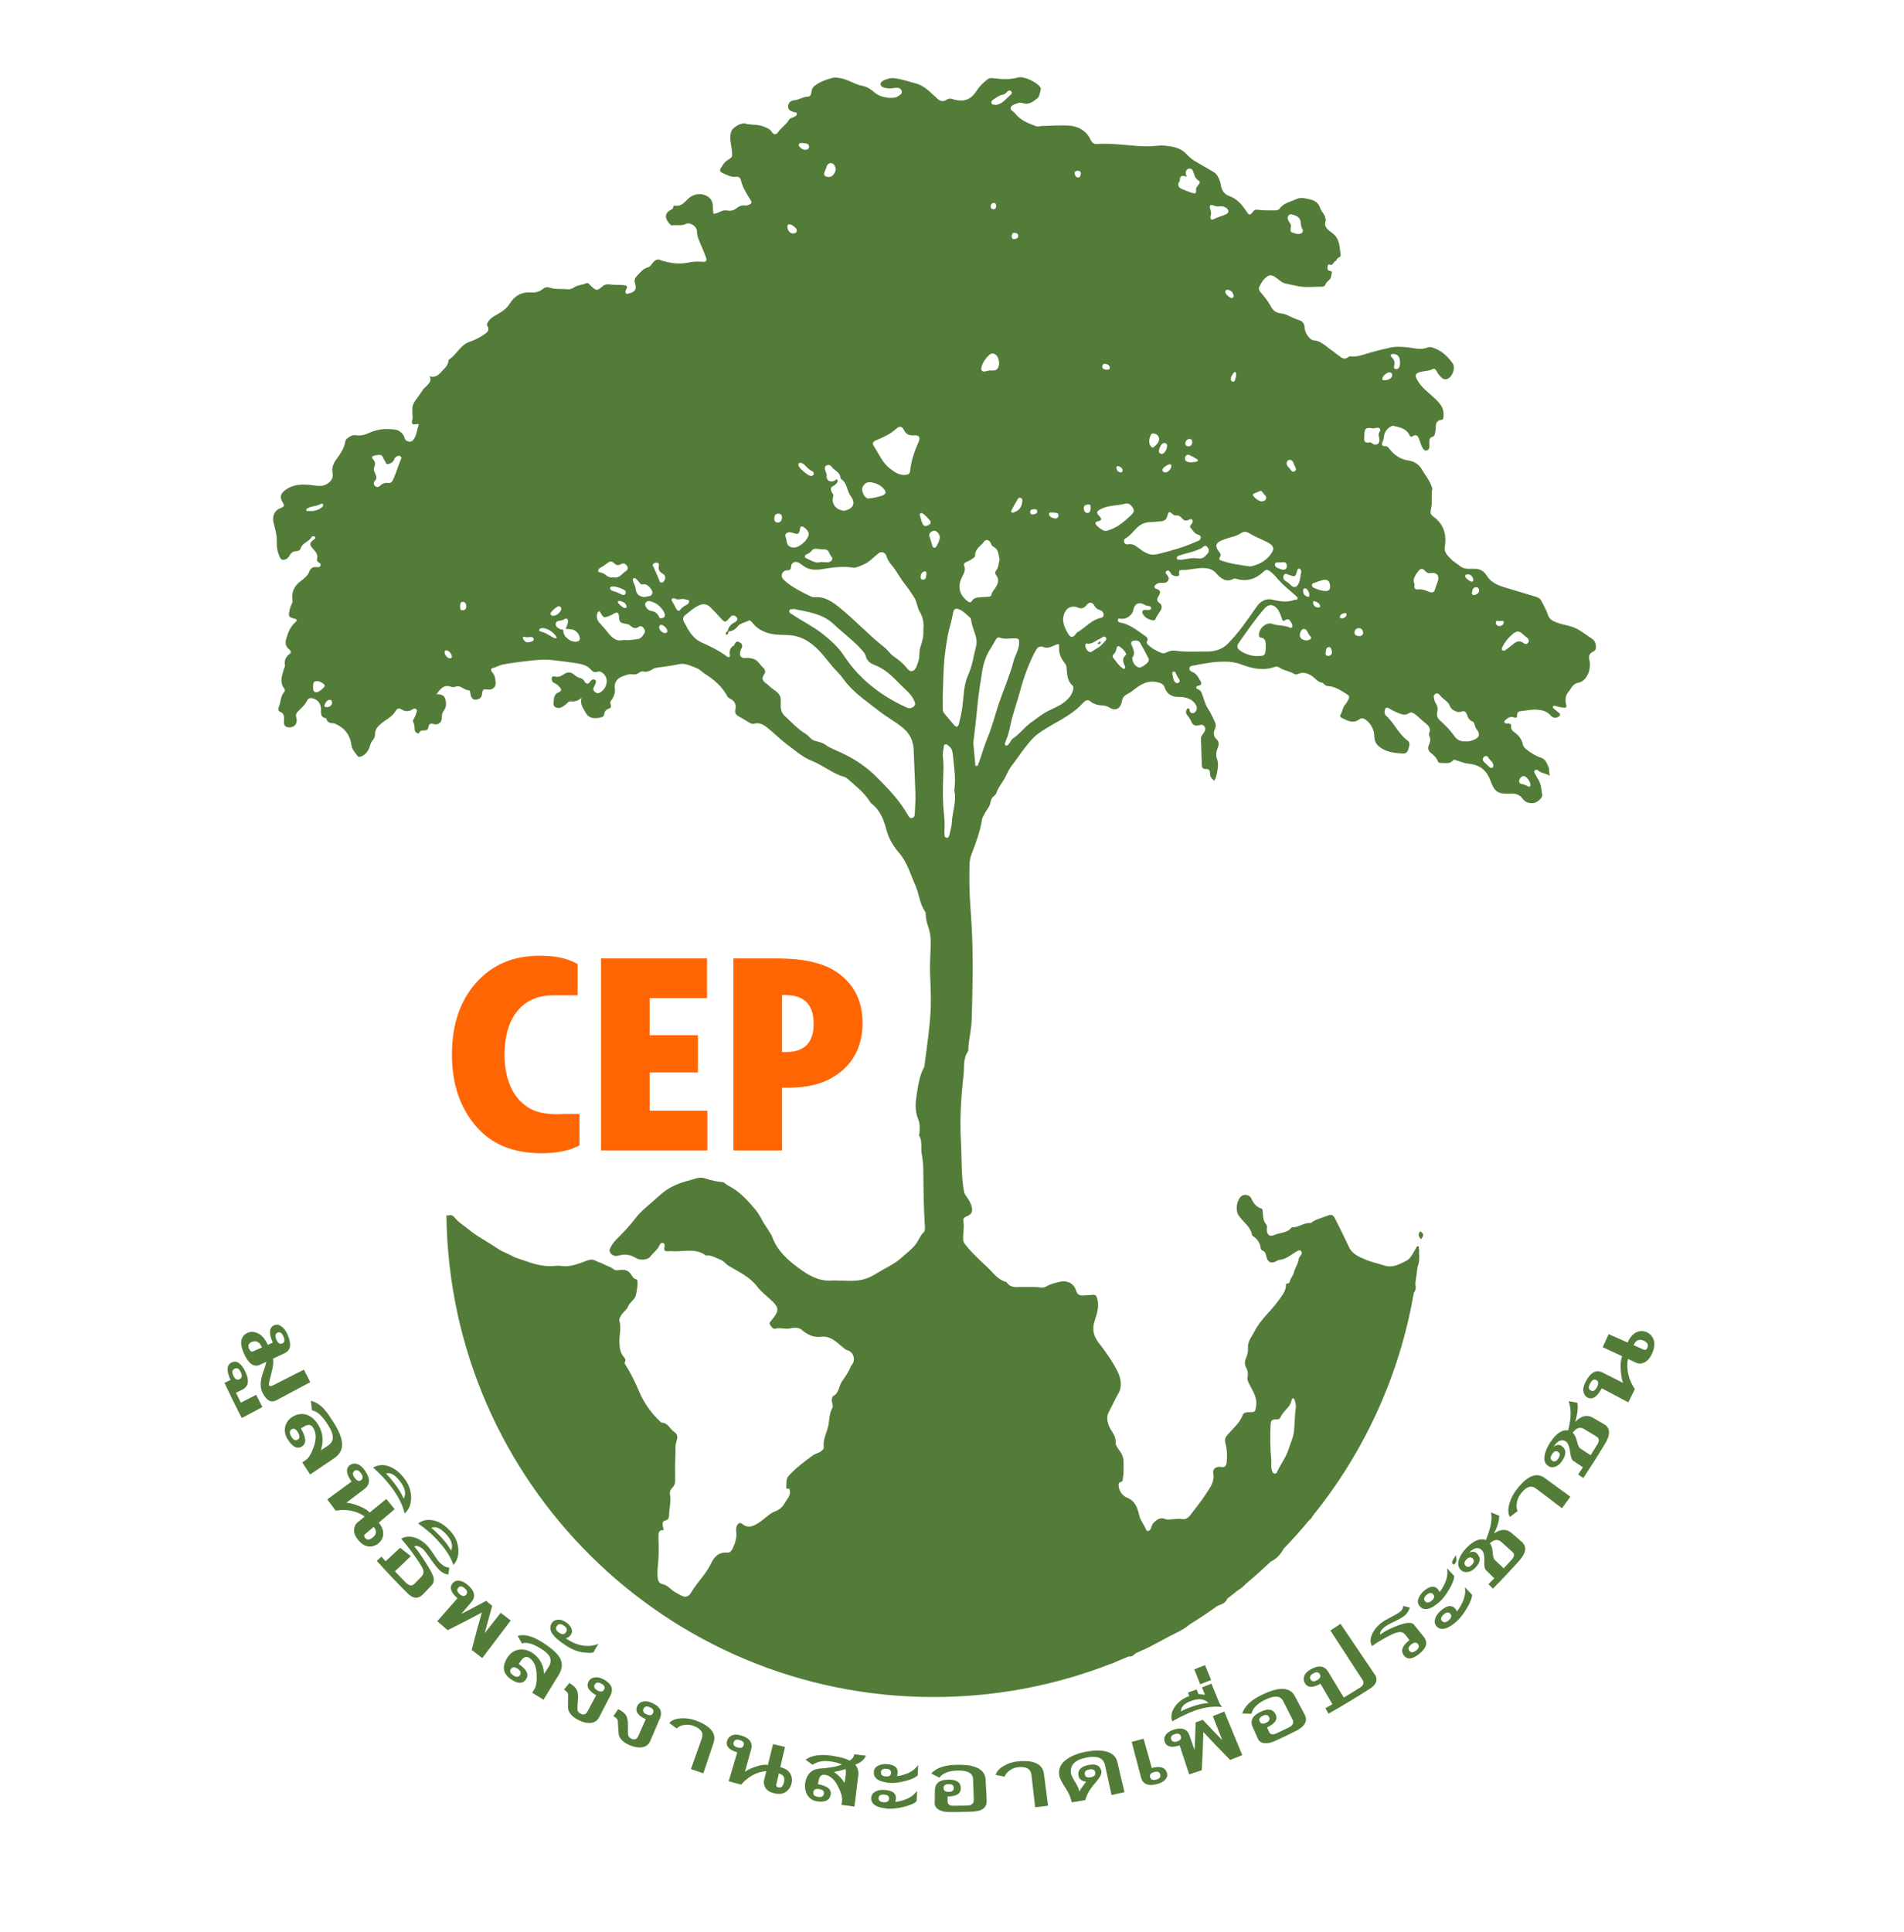 <svg width="70" height="71" viewBox="0 0 70 71" fill="none" xmlns="http://www.w3.org/2000/svg">
<g id="Frame" clip-path="url(#clip0_310_3174)">
<g id="Group">
<g id="Group_2">
<path id="Vector" d="M9.79 50.051C9.697 50.094 9.651 50.116 9.558 50.159C9.336 50.264 9.134 50.124 8.962 49.732C8.793 49.346 8.85 49.091 9.125 48.977C9.236 48.932 9.361 48.945 9.501 49.015C9.641 49.085 9.754 49.223 9.844 49.428C9.918 49.395 9.955 49.379 10.028 49.346C9.875 49.001 9.896 48.785 10.082 48.707C10.171 48.67 10.26 48.685 10.349 48.75C10.439 48.815 10.512 48.914 10.571 49.048C10.726 49.402 10.692 49.629 10.46 49.737C10.289 49.818 10.204 49.857 10.033 49.937C10.064 50.045 10.043 50.228 9.973 50.489C9.903 50.749 9.875 50.89 9.884 50.908C9.907 50.954 9.957 50.958 10.034 50.919C10.414 50.726 10.793 50.533 11.173 50.34C11.265 50.526 11.313 50.618 11.408 50.8L10.155 51.467C9.966 51.568 9.796 51.477 9.651 51.189C9.554 50.997 9.564 50.73 9.686 50.399C9.745 50.237 9.78 50.122 9.789 50.051H9.79ZM9.252 49.323C9.138 49.372 9.106 49.455 9.156 49.571C9.196 49.661 9.247 49.692 9.31 49.664C9.439 49.607 9.503 49.579 9.631 49.522C9.542 49.319 9.416 49.252 9.252 49.323H9.252ZM10.421 49.121C10.363 48.989 10.291 48.941 10.205 48.978C10.118 49.016 10.103 49.102 10.162 49.236C10.22 49.369 10.294 49.416 10.38 49.376C10.466 49.338 10.479 49.253 10.421 49.121H10.421Z" fill="#527C38"/>
<path id="Vector_2" d="M8.476 50.721C8.315 50.376 8.333 50.157 8.522 50.072C8.712 49.988 8.878 50.112 9.03 50.437C9.176 50.752 9.135 50.964 8.901 51.079C8.811 51.123 8.766 51.145 8.675 51.19C8.746 51.336 8.782 51.408 8.854 51.552C9.08 51.438 9.193 51.38 9.418 51.266C9.508 51.446 9.554 51.536 9.648 51.714C9.344 51.875 9.193 51.955 8.889 52.117C8.667 51.691 8.457 51.26 8.252 50.826C8.341 50.784 8.386 50.763 8.476 50.721H8.476ZM8.853 50.433C8.794 50.305 8.718 50.262 8.624 50.305C8.535 50.346 8.519 50.432 8.579 50.561C8.639 50.692 8.715 50.736 8.804 50.694C8.897 50.65 8.913 50.563 8.853 50.433Z" fill="#527C38"/>
<path id="Vector_3" d="M11.062 52.498C11.26 52.835 11.274 53.054 11.099 53.164C10.921 53.275 10.747 53.174 10.572 52.895C10.379 52.589 10.47 52.22 10.791 52.05C11.165 51.853 11.507 52.037 11.707 52.38C11.78 52.505 11.829 52.633 11.847 52.764C11.866 52.895 11.863 53.016 11.84 53.128C11.816 53.241 11.801 53.3 11.793 53.305C11.898 53.237 11.95 53.203 12.055 53.135C12.282 52.987 12.294 52.757 12.099 52.436C11.873 52.065 11.668 51.862 11.471 51.835C11.453 51.695 11.444 51.626 11.428 51.485C11.834 51.573 12.07 51.976 12.27 52.29C12.476 52.612 12.578 52.888 12.578 53.091C12.578 53.294 12.481 53.463 12.282 53.597C11.989 53.796 11.696 53.994 11.402 54.193C11.285 54.016 11.227 53.927 11.113 53.747C11.159 53.717 11.183 53.702 11.23 53.671C11.351 53.593 11.454 53.419 11.544 53.151C11.634 52.884 11.626 52.663 11.518 52.481C11.444 52.356 11.332 52.338 11.182 52.427C11.134 52.456 11.11 52.47 11.062 52.499L11.062 52.498ZM10.957 52.65C10.883 52.523 10.805 52.483 10.722 52.531C10.638 52.581 10.633 52.67 10.709 52.799C10.783 52.925 10.863 52.962 10.946 52.912C11.028 52.862 11.031 52.775 10.957 52.65Z" fill="#527C38"/>
<path id="Vector_4" d="M12.032 55.11C12.33 54.891 12.627 54.672 12.925 54.453C12.718 54.167 12.704 53.96 12.874 53.84C12.942 53.792 13.024 53.781 13.122 53.805C13.22 53.83 13.314 53.906 13.405 54.032C13.617 54.328 13.621 54.553 13.408 54.717C13.139 54.922 13.005 55.025 12.736 55.23C12.849 55.234 13.001 55.275 13.194 55.35C13.386 55.425 13.517 55.505 13.588 55.593C13.834 55.394 13.957 55.294 14.203 55.093C14.324 55.245 14.385 55.321 14.509 55.47C14.275 55.667 14.157 55.766 13.923 55.964C14.036 56.101 14.091 56.235 14.089 56.369C14.087 56.504 14.032 56.619 13.923 56.715C13.823 56.803 13.705 56.845 13.569 56.84C13.432 56.834 13.3 56.757 13.174 56.605C13.061 56.469 13.009 56.341 13.018 56.223C13.026 56.105 13.07 56.014 13.149 55.95C13.253 55.866 13.305 55.824 13.409 55.739C13.1 55.518 12.712 55.457 12.342 55.523C12.217 55.359 12.155 55.277 12.033 55.11H12.032ZM13.27 54.146C13.189 54.034 13.11 54.005 13.033 54.06C12.956 54.116 12.957 54.202 13.039 54.315C13.121 54.429 13.201 54.457 13.277 54.4C13.353 54.343 13.351 54.259 13.27 54.146ZM13.74 56.119C13.614 56.225 13.551 56.278 13.425 56.384C13.379 56.423 13.378 56.47 13.424 56.524C13.497 56.612 13.593 56.605 13.711 56.503C13.847 56.386 13.856 56.259 13.74 56.119H13.74Z" fill="#527C38"/>
<path id="Vector_5" d="M14.877 55.625C14.788 55.245 14.58 54.9 14.342 54.596C14.166 54.372 13.958 54.153 13.717 53.938C13.895 53.834 14.086 53.819 14.291 53.89C14.497 53.96 14.682 54.104 14.852 54.321C15.027 54.542 15.114 54.777 15.115 55.032C15.116 55.287 15.038 55.485 14.877 55.625V55.625ZM14.187 54.157C14.277 54.243 14.376 54.357 14.486 54.499C14.633 54.687 14.752 54.88 14.844 55.08C14.942 54.893 14.892 54.679 14.695 54.429C14.513 54.198 14.346 54.105 14.187 54.157Z" fill="#527C38"/>
<path id="Vector_6" d="M15.103 57.194C14.87 57.417 14.753 57.529 14.519 57.752C14.673 57.915 14.751 57.995 14.907 58.154C15.035 58.284 15.143 58.303 15.231 58.215C15.331 58.113 15.381 58.062 15.481 57.961C15.552 57.889 15.581 57.812 15.567 57.73C15.554 57.648 15.456 57.484 15.28 57.233C15.104 56.982 14.928 56.756 14.748 56.555C14.887 56.472 15.046 56.456 15.223 56.505C15.4 56.555 15.56 56.656 15.706 56.809C15.774 56.88 15.859 56.995 15.962 57.155C16.054 57.296 16.123 57.389 16.169 57.434C16.292 57.555 16.409 57.615 16.519 57.615C16.505 57.715 16.498 57.765 16.484 57.865C16.37 57.861 16.258 57.805 16.147 57.698C16.078 57.63 16.005 57.543 15.929 57.435C15.751 57.182 15.633 57.022 15.57 56.956C15.525 56.909 15.467 56.87 15.394 56.839C15.322 56.808 15.268 56.809 15.235 56.84C15.343 56.965 15.478 57.16 15.645 57.42C15.811 57.681 15.911 57.866 15.938 57.979C15.965 58.092 15.941 58.188 15.866 58.267C15.744 58.395 15.683 58.459 15.561 58.588C15.385 58.773 15.195 58.767 14.992 58.567C14.599 58.179 14.221 57.778 13.852 57.367C13.92 57.304 13.955 57.273 14.023 57.211C14.084 57.279 14.115 57.313 14.176 57.381C14.39 57.183 14.498 57.084 14.712 56.887C14.868 57.011 14.946 57.072 15.103 57.193V57.194Z" fill="#527C38"/>
<path id="Vector_7" d="M16.667 57.519C16.55 57.146 16.297 56.842 16.047 56.568C15.864 56.366 15.629 56.175 15.373 55.992C15.539 55.87 15.726 55.834 15.935 55.88C16.144 55.926 16.34 56.046 16.527 56.24C16.719 56.438 16.825 56.659 16.849 56.91C16.872 57.16 16.814 57.363 16.667 57.518L16.667 57.519ZM15.856 56.155C15.951 56.228 16.06 56.329 16.181 56.456C16.343 56.624 16.477 56.801 16.586 56.987C16.666 56.793 16.598 56.588 16.381 56.364C16.181 56.157 16.008 56.086 15.856 56.155Z" fill="#527C38"/>
<path id="Vector_8" d="M17.716 59.264C17.3 59.489 16.88 59.706 16.456 59.915C16.303 59.784 16.227 59.718 16.076 59.584C16.324 59.304 16.571 59.023 16.819 58.743C16.567 58.52 16.512 58.33 16.649 58.181C16.714 58.11 16.798 58.083 16.9 58.099C17.003 58.115 17.104 58.168 17.205 58.258C17.454 58.48 17.498 58.685 17.332 58.881C17.183 59.055 17.109 59.142 16.96 59.317C17.266 59.161 17.57 59.001 17.872 58.837C17.961 58.911 18.006 58.948 18.096 59.021C18 59.353 17.908 59.688 17.821 60.023C18.056 59.724 18.173 59.574 18.408 59.275C18.554 59.39 18.628 59.447 18.776 59.559C18.428 60.019 18.079 60.48 17.73 60.941C17.574 60.822 17.496 60.762 17.341 60.641C17.458 60.179 17.583 59.72 17.716 59.264ZM17.09 58.379C16.992 58.292 16.913 58.283 16.85 58.354C16.786 58.425 16.801 58.503 16.897 58.588C16.995 58.676 17.076 58.683 17.139 58.611C17.201 58.54 17.184 58.463 17.09 58.379Z" fill="#527C38"/>
<path id="Vector_9" d="M19.071 61.157C19.365 61.359 19.457 61.542 19.342 61.715C19.227 61.89 19.039 61.893 18.783 61.718C18.471 61.504 18.451 61.224 18.674 60.894C18.892 60.572 19.294 60.549 19.595 60.767C19.7 60.842 19.792 60.931 19.855 61.036C19.919 61.141 19.96 61.247 19.98 61.354C20 61.462 20.008 61.52 20.002 61.528C20.07 61.423 20.104 61.37 20.171 61.264C20.318 61.035 20.245 60.831 19.958 60.641C19.627 60.421 19.375 60.339 19.193 60.404C19.127 60.292 19.095 60.236 19.031 60.124C19.388 60.021 19.776 60.246 20.056 60.438C20.348 60.637 20.541 60.818 20.615 60.994C20.689 61.17 20.664 61.36 20.538 61.565C20.352 61.867 20.166 62.169 19.98 62.471C19.813 62.369 19.73 62.318 19.565 62.213C19.595 62.165 19.61 62.142 19.64 62.095C19.718 61.973 19.745 61.776 19.728 61.505C19.711 61.233 19.625 61.046 19.465 60.937C19.355 60.863 19.251 60.898 19.151 61.041C19.119 61.087 19.103 61.11 19.072 61.157L19.071 61.157ZM19.034 61.334C18.923 61.258 18.84 61.259 18.785 61.338C18.729 61.418 18.757 61.498 18.869 61.574C18.98 61.65 19.063 61.646 19.117 61.565C19.171 61.486 19.143 61.409 19.034 61.334H19.034Z" fill="#527C38"/>
<path id="Vector_10" d="M22.001 60.413C21.927 60.541 21.89 60.605 21.815 60.732C21.751 60.756 21.624 60.756 21.434 60.731C21.244 60.705 21.02 60.624 20.804 60.478C20.583 60.327 20.064 59.998 20.286 59.652C20.335 59.576 20.413 59.535 20.508 59.529C20.604 59.523 20.701 59.553 20.801 59.619C20.889 59.677 20.955 59.747 21 59.831C21.044 59.915 21.042 59.996 20.992 60.074C20.94 60.156 20.875 60.2 20.796 60.206C21.001 60.356 21.213 60.447 21.427 60.48C21.641 60.513 21.833 60.49 22.001 60.413H22.001ZM20.721 59.741C20.612 59.67 20.53 59.676 20.473 59.761C20.413 59.85 20.441 59.933 20.557 60.009C20.67 60.083 20.755 60.075 20.811 59.988C20.869 59.9 20.838 59.818 20.721 59.74V59.741Z" fill="#527C38"/>
<path id="Vector_11" d="M20.735 62.098C20.814 62.002 20.854 61.954 20.932 61.857C21.073 61.939 21.164 62.024 21.207 62.114C21.249 62.204 21.262 62.33 21.247 62.493C21.23 62.684 21.226 62.804 21.233 62.855C21.241 62.905 21.279 62.948 21.347 62.985C21.453 63.043 21.537 63.015 21.598 62.903C21.727 62.663 21.791 62.544 21.92 62.304C21.631 62.15 21.54 61.978 21.643 61.796C21.691 61.711 21.765 61.662 21.866 61.649C21.966 61.635 22.07 61.658 22.18 61.716C22.478 61.876 22.568 62.071 22.443 62.311C22.278 62.63 22.196 62.79 22.03 63.109C21.96 63.245 21.852 63.317 21.706 63.325C21.56 63.333 21.406 63.294 21.245 63.207C21.006 63.078 20.885 62.922 20.883 62.744C20.881 62.567 20.883 62.416 20.888 62.291C20.89 62.24 20.858 62.191 20.792 62.14C20.769 62.123 20.758 62.115 20.735 62.097V62.098ZM22.105 61.879C21.991 61.818 21.912 61.829 21.865 61.913C21.819 61.998 21.853 62.071 21.968 62.132C22.082 62.194 22.163 62.181 22.208 62.096C22.253 62.011 22.218 61.939 22.105 61.879H22.105Z" fill="#527C38"/>
<path id="Vector_12" d="M22.55 63.073C22.621 62.971 22.657 62.92 22.728 62.818C22.873 62.889 22.97 62.966 23.019 63.052C23.068 63.138 23.09 63.263 23.087 63.426C23.083 63.617 23.088 63.738 23.099 63.787C23.11 63.836 23.151 63.877 23.221 63.908C23.331 63.957 23.413 63.923 23.465 63.807C23.576 63.559 23.631 63.435 23.742 63.186C23.444 63.055 23.341 62.891 23.429 62.702C23.471 62.614 23.541 62.559 23.64 62.538C23.739 62.517 23.844 62.532 23.957 62.582C24.265 62.717 24.368 62.905 24.262 63.153C24.121 63.483 24.05 63.649 23.909 63.979C23.849 64.12 23.748 64.2 23.603 64.219C23.459 64.238 23.302 64.211 23.137 64.137C22.889 64.027 22.758 63.881 22.743 63.705C22.729 63.528 22.72 63.378 22.715 63.254C22.713 63.203 22.678 63.156 22.609 63.111C22.585 63.096 22.573 63.088 22.55 63.072V63.073ZM23.894 62.748C23.777 62.697 23.699 62.714 23.659 62.801C23.619 62.889 23.658 62.959 23.776 63.011C23.895 63.063 23.974 63.045 24.012 62.957C24.051 62.869 24.011 62.8 23.894 62.748Z" fill="#527C38"/>
<path id="Vector_13" d="M24.605 63.326C24.698 63.225 24.839 63.169 25.026 63.155C25.214 63.142 25.397 63.169 25.575 63.232C25.917 63.355 26.379 63.604 26.238 64.041C26.112 64.419 25.985 64.798 25.858 65.176C25.675 65.116 25.584 65.085 25.401 65.022C25.535 64.646 25.667 64.27 25.801 63.894C25.875 63.684 25.771 63.531 25.49 63.429C25.384 63.39 25.272 63.38 25.153 63.399C25.035 63.417 24.943 63.46 24.877 63.527C24.768 63.447 24.714 63.407 24.606 63.326H24.605Z" fill="#527C38"/>
<path id="Vector_14" d="M26.79 65.466C26.895 65.113 27 64.759 27.105 64.405C26.794 64.315 26.671 64.167 26.734 63.968C26.759 63.889 26.815 63.828 26.901 63.786C26.988 63.743 27.1 63.742 27.237 63.782C27.559 63.876 27.685 64.047 27.613 64.306L27.386 65.119C27.474 65.052 27.611 64.989 27.798 64.927C27.984 64.865 28.128 64.846 28.23 64.871C28.306 64.563 28.345 64.41 28.421 64.103C28.597 64.145 28.685 64.166 28.861 64.205C28.792 64.504 28.757 64.653 28.688 64.952C28.849 64.988 28.966 65.058 29.039 65.164C29.111 65.27 29.133 65.394 29.104 65.537C29.076 65.666 29.009 65.772 28.903 65.851C28.796 65.931 28.652 65.952 28.472 65.912C28.312 65.876 28.202 65.808 28.143 65.712C28.084 65.616 28.068 65.518 28.093 65.419C28.125 65.29 28.141 65.225 28.174 65.095C27.807 65.117 27.483 65.317 27.248 65.591C27.064 65.543 26.972 65.519 26.789 65.467L26.79 65.466ZM27.198 63.954C27.075 63.918 27.001 63.945 26.973 64.036C26.945 64.127 26.992 64.192 27.116 64.227C27.239 64.263 27.315 64.235 27.341 64.143C27.368 64.052 27.32 63.989 27.198 63.954ZM28.634 65.184C28.597 65.344 28.579 65.424 28.542 65.584C28.528 65.643 28.553 65.68 28.618 65.694C28.722 65.717 28.791 65.653 28.824 65.501C28.863 65.326 28.799 65.221 28.634 65.184H28.634Z" fill="#527C38"/>
<path id="Vector_15" d="M30.953 64.852C30.848 64.803 30.714 64.766 30.55 64.741C30.284 64.699 30.06 64.738 29.873 64.862C29.769 64.788 29.718 64.751 29.616 64.676C29.905 64.47 30.3 64.481 30.631 64.537C30.917 64.585 31.119 64.637 31.227 64.709C31.331 64.662 31.39 64.583 31.404 64.476C31.576 64.497 31.663 64.508 31.835 64.527C31.765 64.684 31.634 64.794 31.442 64.855C31.535 64.968 31.573 65.1 31.554 65.252C31.507 65.634 31.461 66.015 31.414 66.397C31.223 66.374 31.128 66.362 30.938 66.336C30.945 66.281 30.949 66.253 30.957 66.198C30.977 66.056 30.921 65.867 30.796 65.63C30.67 65.393 30.517 65.26 30.331 65.23C30.203 65.209 30.124 65.283 30.094 65.453C30.085 65.502 30.081 65.528 30.072 65.577C30.415 65.636 30.572 65.758 30.541 65.955C30.508 66.169 30.335 66.246 30.043 66.206C29.678 66.154 29.54 65.798 29.614 65.471C29.679 65.187 29.853 65.021 30.156 65C30.442 64.98 30.668 64.944 30.834 64.897C30.882 64.879 30.905 64.87 30.952 64.852H30.953ZM30.121 65.755C29.991 65.734 29.917 65.769 29.901 65.864C29.883 65.959 29.94 66.019 30.072 66.041C30.202 66.063 30.275 66.025 30.291 65.929C30.306 65.834 30.25 65.777 30.121 65.756L30.121 65.755ZM31.088 65.018C31.004 65.051 30.861 65.088 30.66 65.126C30.84 65.25 30.97 65.386 31.05 65.536C31.067 65.412 31.076 65.35 31.093 65.226C31.103 65.159 31.101 65.09 31.088 65.018H31.088Z" fill="#527C38"/>
<path id="Vector_16" d="M33.755 64.867C33.748 65.02 33.745 65.097 33.739 65.25C33.664 65.328 33.513 65.399 33.286 65.458C33.058 65.516 32.871 65.539 32.726 65.528C32.303 65.496 32.103 65.354 32.128 65.115C32.138 65.012 32.193 64.938 32.291 64.892C32.389 64.847 32.495 64.829 32.61 64.838C32.886 64.861 33.017 64.964 33.004 65.154C33.001 65.203 32.99 65.246 32.973 65.281C33.349 65.229 33.61 65.088 33.754 64.868L33.755 64.867ZM33.715 65.818C33.709 65.971 33.706 66.047 33.7 66.2C33.622 66.279 33.467 66.35 33.231 66.408C32.995 66.466 32.802 66.488 32.653 66.477C32.214 66.444 32.007 66.301 32.032 66.062C32.041 65.967 32.094 65.894 32.189 65.844C32.284 65.794 32.397 65.775 32.53 65.786C32.816 65.809 32.952 65.913 32.939 66.103C32.935 66.152 32.925 66.194 32.907 66.23C33.296 66.179 33.566 66.038 33.715 65.818L33.715 65.818ZM32.584 65.01C32.461 65 32.396 65.04 32.388 65.131C32.379 65.226 32.438 65.28 32.566 65.29C32.689 65.3 32.754 65.258 32.761 65.165C32.768 65.071 32.709 65.02 32.585 65.009L32.584 65.01ZM32.504 65.958C32.377 65.948 32.309 65.987 32.3 66.079C32.292 66.174 32.353 66.228 32.486 66.239C32.613 66.249 32.68 66.207 32.687 66.115C32.694 66.021 32.633 65.969 32.504 65.958L32.504 65.958Z" fill="#527C38"/>
<path id="Vector_17" d="M34.839 66.025C34.839 66.098 34.839 66.135 34.839 66.208C34.839 66.316 34.913 66.37 35.06 66.369C35.261 66.367 35.361 66.366 35.562 66.361C35.726 66.357 35.805 66.284 35.8 66.147C35.79 65.845 35.785 65.694 35.775 65.393C35.767 65.173 35.582 65.07 35.221 65.075C34.893 65.08 34.666 65.163 34.536 65.334C34.416 65.275 34.356 65.245 34.237 65.185C34.475 64.918 34.876 64.864 35.209 64.862C35.587 64.86 36.194 64.9 36.235 65.392C36.251 65.705 36.259 65.861 36.275 66.174C36.288 66.434 36.105 66.576 35.727 66.587C35.393 66.597 35.226 66.6 34.892 66.6C34.734 66.6 34.606 66.57 34.508 66.509C34.41 66.448 34.363 66.366 34.365 66.266C34.368 66.075 34.37 65.98 34.373 65.79C34.377 65.533 34.548 65.409 34.885 65.408C35.174 65.408 35.32 65.509 35.324 65.719C35.328 65.921 35.166 66.026 34.839 66.025L34.839 66.025ZM34.879 65.574C34.754 65.574 34.69 65.62 34.69 65.713C34.689 65.809 34.752 65.858 34.879 65.858C35.004 65.858 35.066 65.809 35.066 65.713C35.065 65.62 35.003 65.574 34.879 65.574Z" fill="#527C38"/>
<path id="Vector_18" d="M36.605 65.235C36.644 65.104 36.745 64.994 36.907 64.901C37.069 64.808 37.243 64.754 37.431 64.736C37.793 64.7 38.313 64.729 38.378 65.181C38.43 65.577 38.481 65.972 38.533 66.366C38.343 66.391 38.248 66.402 38.057 66.423C38.012 66.027 37.967 65.631 37.921 65.236C37.896 65.014 37.736 64.921 37.44 64.949C37.328 64.959 37.224 64.998 37.126 65.066C37.028 65.133 36.964 65.211 36.935 65.299C36.803 65.274 36.737 65.261 36.605 65.235V65.235Z" fill="#527C38"/>
<path id="Vector_19" d="M39.904 66.159C39.703 66.195 39.603 66.211 39.401 66.243C39.367 66.08 39.308 65.933 39.226 65.802C39.05 65.538 38.958 65.358 38.944 65.264C38.907 65.025 38.987 64.833 39.18 64.687C39.372 64.54 39.621 64.441 39.931 64.382C40.244 64.323 40.5 64.322 40.704 64.385C40.909 64.447 41.035 64.572 41.079 64.763C41.166 65.132 41.253 65.5 41.34 65.869C41.15 65.912 41.055 65.933 40.865 65.973C40.785 65.609 40.706 65.244 40.627 64.879C40.569 64.612 40.347 64.521 39.96 64.594C39.518 64.677 39.323 64.873 39.378 65.197C39.386 65.244 39.447 65.366 39.566 65.562C39.626 65.662 39.665 65.758 39.681 65.849C39.704 65.788 39.789 65.667 39.931 65.483C39.766 65.461 39.673 65.388 39.651 65.266C39.613 65.053 39.741 64.922 40.032 64.867C40.296 64.817 40.449 64.891 40.492 65.095C40.512 65.19 40.44 65.334 40.27 65.525C40.074 65.747 39.95 65.957 39.904 66.159L39.904 66.159ZM40.048 65.034C39.919 65.058 39.863 65.118 39.881 65.214C39.899 65.309 39.972 65.345 40.098 65.322C40.23 65.296 40.286 65.235 40.266 65.137C40.248 65.044 40.175 65.01 40.047 65.034L40.048 65.034Z" fill="#527C38"/>
<path id="Vector_20" d="M41.606 64.021C41.782 63.976 41.869 63.953 42.043 63.905C42.144 64.264 42.245 64.623 42.346 64.981C42.656 64.897 42.841 64.955 42.904 65.164C42.93 65.249 42.91 65.329 42.844 65.403C42.778 65.477 42.683 65.531 42.559 65.566C42.219 65.659 42.015 65.577 41.95 65.329C41.835 64.893 41.721 64.457 41.606 64.021H41.606ZM42.508 65.406C42.633 65.372 42.682 65.307 42.655 65.213C42.629 65.124 42.554 65.097 42.431 65.131C42.309 65.165 42.26 65.226 42.284 65.316C42.31 65.41 42.385 65.44 42.508 65.406Z" fill="#527C38"/>
<path id="Vector_21" d="M44.242 63.656C44.231 64.125 44.211 64.594 44.182 65.062C43.998 65.125 43.906 65.155 43.72 65.215C43.603 64.86 43.487 64.505 43.369 64.151C43.061 64.25 42.876 64.199 42.816 64.006C42.788 63.915 42.805 63.83 42.867 63.751C42.929 63.672 43.022 63.613 43.146 63.573C43.453 63.475 43.648 63.543 43.732 63.785C43.807 64.002 43.845 64.109 43.92 64.326C43.937 63.985 43.949 63.644 43.956 63.304C44.062 63.266 44.115 63.247 44.221 63.208C44.455 63.461 44.694 63.711 44.936 63.957C44.797 63.604 44.728 63.427 44.589 63.074C44.758 63.009 44.843 62.976 45.011 62.908C45.231 63.441 45.452 63.974 45.672 64.508C45.494 64.58 45.405 64.615 45.226 64.684C44.892 64.347 44.563 64.005 44.242 63.657L44.242 63.656ZM43.193 63.734C43.074 63.772 43.028 63.836 43.057 63.925C43.086 64.016 43.159 64.043 43.276 64.005C43.397 63.967 43.442 63.901 43.412 63.811C43.382 63.722 43.309 63.696 43.193 63.733V63.734Z" fill="#527C38"/>
<path id="Vector_22" d="M43.723 62.337C43.704 62.286 43.695 62.261 43.676 62.21C43.804 62.164 43.868 62.14 43.995 62.092C44.022 62.162 44.036 62.197 44.062 62.266C44.111 62.268 44.19 62.275 44.3 62.287C44.257 62.179 44.236 62.125 44.193 62.017C44.331 61.964 44.4 61.937 44.538 61.881C44.658 62.174 44.718 62.32 44.838 62.612C44.874 62.663 44.892 62.689 44.927 62.741C44.601 62.69 44.191 62.77 43.893 62.884C43.663 62.972 43.392 63.097 43.095 63.266C43.035 63.084 43.07 62.906 43.194 62.727C43.318 62.549 43.494 62.42 43.723 62.337H43.723ZM43.417 62.898C43.536 62.837 43.666 62.781 43.808 62.73C44.017 62.655 44.223 62.608 44.428 62.59C44.28 62.438 44.071 62.414 43.798 62.513C43.54 62.606 43.413 62.732 43.417 62.898V62.898Z" fill="#527C38"/>
<path id="Vector_23" d="M43.909 61.354C44.067 61.294 44.146 61.263 44.302 61.199C44.392 61.418 44.437 61.527 44.528 61.745C44.368 61.81 44.287 61.842 44.126 61.904C44.039 61.684 43.996 61.574 43.909 61.354Z" fill="#527C38"/>
<path id="Vector_24" d="M46.581 63.488C46.612 63.555 46.627 63.588 46.658 63.654C46.704 63.752 46.795 63.77 46.93 63.707C47.114 63.621 47.206 63.577 47.388 63.487C47.537 63.415 47.579 63.315 47.516 63.192C47.379 62.922 47.311 62.788 47.173 62.518C47.073 62.322 46.86 62.307 46.53 62.464C46.23 62.606 46.057 62.778 46.01 62.988C45.875 62.985 45.807 62.983 45.672 62.978C45.778 62.634 46.124 62.417 46.428 62.275C46.773 62.114 47.347 61.89 47.596 62.322C47.743 62.599 47.817 62.738 47.964 63.015C48.087 63.246 47.979 63.452 47.635 63.623C47.332 63.774 47.18 63.847 46.873 63.988C46.728 64.055 46.597 64.081 46.481 64.066C46.366 64.052 46.288 63.998 46.247 63.906C46.169 63.732 46.13 63.645 46.053 63.47C45.948 63.235 46.052 63.051 46.361 62.909C46.627 62.786 46.804 62.817 46.896 63.006C46.985 63.188 46.881 63.351 46.58 63.489L46.581 63.488ZM46.427 63.062C46.312 63.115 46.273 63.184 46.312 63.268C46.352 63.356 46.431 63.373 46.547 63.32C46.662 63.267 46.699 63.197 46.657 63.11C46.617 63.026 46.541 63.01 46.427 63.062Z" fill="#527C38"/>
<path id="Vector_25" d="M48.912 59.927C49.062 59.83 49.136 59.781 49.284 59.681C49.71 60.312 50.137 60.943 50.563 61.574C50.607 61.638 50.617 61.715 50.593 61.805C50.57 61.895 50.498 61.979 50.378 62.057C49.874 62.38 49.363 62.688 48.843 62.984C48.797 62.904 48.775 62.864 48.729 62.783C48.832 62.725 48.884 62.696 48.986 62.637C48.811 62.335 48.723 62.184 48.547 61.882C48.263 62.045 48.068 62.032 47.966 61.85C47.926 61.777 47.921 61.695 47.95 61.603C47.98 61.511 48.056 61.43 48.181 61.359C48.477 61.19 48.693 61.215 48.831 61.445C49.022 61.76 49.213 62.076 49.404 62.392C49.647 62.246 49.768 62.172 50.008 62.019C50.133 61.94 50.16 61.845 50.089 61.736C49.696 61.133 49.304 60.529 48.911 59.926L48.912 59.927ZM48.279 61.506C48.169 61.569 48.137 61.641 48.184 61.724C48.231 61.807 48.311 61.817 48.423 61.753C48.537 61.688 48.57 61.613 48.522 61.531C48.473 61.449 48.393 61.441 48.279 61.506H48.279Z" fill="#527C38"/>
<path id="Vector_26" d="M51.818 60.279C51.758 60.202 51.728 60.163 51.669 60.086C51.609 60.009 51.532 59.976 51.435 59.986C51.339 59.995 51.194 60.053 51 60.157C50.806 60.261 50.632 60.366 50.478 60.474C50.464 60.485 50.457 60.49 50.444 60.501C50.369 60.378 50.37 60.233 50.444 60.067C50.517 59.9 50.638 59.755 50.806 59.629C50.876 59.577 50.989 59.512 51.146 59.432C51.302 59.352 51.415 59.284 51.484 59.229C51.544 59.181 51.581 59.113 51.593 59.024C51.69 59.051 51.739 59.064 51.836 59.089C51.779 59.225 51.714 59.323 51.639 59.382C51.568 59.439 51.45 59.508 51.286 59.586C51.12 59.664 50.996 59.73 50.918 59.789C50.789 59.886 50.729 59.981 50.739 60.077C50.923 59.943 51.157 59.827 51.442 59.726C51.728 59.624 51.91 59.617 51.986 59.714C52.13 59.893 52.203 59.983 52.346 60.163C52.508 60.364 52.447 60.58 52.16 60.801C51.914 60.99 51.732 61.003 51.615 60.846C51.484 60.67 51.554 60.484 51.819 60.279L51.818 60.279ZM52.062 60.664C52.168 60.583 52.19 60.503 52.13 60.426C52.073 60.353 51.992 60.357 51.887 60.438C51.783 60.519 51.758 60.596 51.814 60.67C51.873 60.747 51.956 60.746 52.062 60.664H52.062Z" fill="#527C38"/>
<path id="Vector_27" d="M53.199 57.642C53.304 57.754 53.357 57.81 53.463 57.921C53.465 58.032 53.407 58.195 53.283 58.407C53.159 58.618 53.039 58.774 52.926 58.874C52.594 59.167 52.347 59.215 52.192 59.03C52.125 58.95 52.111 58.858 52.15 58.754C52.188 58.65 52.253 58.558 52.343 58.479C52.56 58.29 52.731 58.263 52.858 58.405C52.891 58.442 52.914 58.479 52.927 58.517C53.163 58.199 53.252 57.905 53.199 57.642V57.642ZM53.856 58.334C53.962 58.446 54.014 58.502 54.12 58.613C54.121 58.726 54.058 58.892 53.928 59.11C53.798 59.327 53.673 59.487 53.556 59.59C53.213 59.894 52.959 59.946 52.805 59.762C52.743 59.688 52.729 59.599 52.762 59.494C52.796 59.389 52.864 59.291 52.968 59.2C53.194 59.004 53.368 58.974 53.495 59.116C53.528 59.153 53.551 59.191 53.563 59.229C53.81 58.902 53.905 58.601 53.856 58.335V58.334ZM52.448 58.618C52.351 58.703 52.332 58.779 52.392 58.849C52.454 58.922 52.537 58.916 52.638 58.828C52.734 58.744 52.751 58.666 52.689 58.596C52.627 58.525 52.547 58.533 52.448 58.619V58.618ZM53.074 59.339C52.973 59.427 52.953 59.505 53.012 59.575C53.075 59.648 53.158 59.639 53.263 59.549C53.363 59.462 53.382 59.382 53.32 59.312C53.257 59.241 53.175 59.251 53.074 59.339Z" fill="#527C38"/>
<path id="Vector_28" d="M54.886 58.388C54.821 58.323 54.788 58.29 54.723 58.225C54.809 58.138 54.851 58.095 54.936 58.008C54.815 57.889 54.755 57.83 54.634 57.712C54.584 57.663 54.563 57.562 54.57 57.409C54.581 57.187 54.55 57.042 54.481 56.975C54.35 56.848 54.192 56.879 54.012 57.065C54.13 57.015 54.224 57.023 54.296 57.092C54.453 57.244 54.434 57.425 54.233 57.628C54.146 57.717 54.052 57.767 53.951 57.779C53.851 57.791 53.768 57.763 53.703 57.696C53.609 57.6 53.587 57.478 53.632 57.332C53.678 57.185 53.77 57.042 53.907 56.899C54.175 56.622 54.412 56.521 54.629 56.604C54.742 56.286 54.891 55.933 54.814 55.585C54.935 55.635 54.995 55.66 55.116 55.708C55.121 55.878 55.059 56.098 54.926 56.364C55.171 56.191 55.389 56.183 55.582 56.351C55.725 56.476 55.798 56.539 55.942 56.664C56.139 56.836 56.115 57.067 55.863 57.35C55.547 57.705 55.221 58.051 54.886 58.388V58.388ZM53.915 57.314C53.827 57.403 53.816 57.48 53.883 57.547C53.948 57.613 54.025 57.602 54.113 57.512C54.2 57.424 54.21 57.347 54.144 57.282C54.077 57.216 54.001 57.227 53.915 57.314ZM54.776 56.72C54.835 56.8 54.87 56.911 54.877 57.054C54.886 57.197 54.913 57.292 54.961 57.338C55.09 57.46 55.154 57.521 55.283 57.642C55.402 57.514 55.462 57.45 55.579 57.32C55.679 57.209 55.688 57.116 55.606 57.042C55.444 56.896 55.362 56.822 55.2 56.676C55.073 56.561 54.932 56.577 54.775 56.719L54.776 56.72Z" fill="#527C38"/>
<path id="Vector_29" d="M55.508 55.753C55.442 55.631 55.436 55.474 55.488 55.282C55.539 55.09 55.629 54.914 55.753 54.752C55.978 54.458 56.373 54.035 56.768 54.305C57.09 54.54 57.412 54.775 57.735 55.01C57.613 55.181 57.551 55.266 57.426 55.433C57.108 55.192 56.791 54.951 56.473 54.711C56.295 54.576 56.11 54.64 55.914 54.895C55.839 54.99 55.791 55.1 55.768 55.225C55.744 55.349 55.754 55.454 55.796 55.539C55.681 55.626 55.623 55.669 55.508 55.754L55.508 55.753Z" fill="#527C38"/>
<path id="Vector_30" d="M58.211 54.323C58.135 54.271 58.097 54.245 58.02 54.193C58.091 54.087 58.126 54.034 58.196 53.928C58.056 53.834 57.986 53.787 57.846 53.694C57.787 53.654 57.75 53.556 57.731 53.4C57.704 53.174 57.649 53.033 57.57 52.98C57.417 52.88 57.265 52.946 57.117 53.173C57.225 53.096 57.321 53.084 57.404 53.138C57.587 53.258 57.598 53.446 57.432 53.694C57.359 53.802 57.274 53.873 57.176 53.907C57.077 53.94 56.99 53.929 56.914 53.876C56.804 53.799 56.761 53.681 56.782 53.523C56.803 53.365 56.871 53.201 56.984 53.027C57.204 52.689 57.424 52.535 57.654 52.573C57.739 52.232 57.798 51.835 57.669 51.497C57.797 51.521 57.862 51.533 57.991 51.556C58.024 51.727 57.999 51.965 57.911 52.264C58.127 52.034 58.343 51.979 58.563 52.107C58.728 52.203 58.81 52.251 58.975 52.346C59.201 52.477 59.215 52.719 59.011 53.061C58.752 53.487 58.486 53.907 58.211 54.323V54.323ZM57.061 53.445C56.989 53.553 56.99 53.634 57.068 53.687C57.144 53.74 57.219 53.712 57.292 53.602C57.364 53.494 57.361 53.414 57.284 53.363C57.206 53.311 57.132 53.338 57.061 53.445ZM57.82 52.657C57.893 52.725 57.946 52.831 57.978 52.974C58.01 53.118 58.053 53.208 58.109 53.244C58.258 53.34 58.332 53.387 58.481 53.483C58.579 53.328 58.627 53.249 58.723 53.092C58.805 52.958 58.797 52.861 58.703 52.804C58.517 52.691 58.423 52.634 58.236 52.52C58.09 52.432 57.953 52.479 57.82 52.657V52.657Z" fill="#527C38"/>
<path id="Vector_31" d="M59.864 51.541C59.538 51.368 59.212 51.196 58.886 51.024C58.716 51.351 58.536 51.46 58.354 51.359C58.282 51.319 58.235 51.248 58.215 51.146C58.195 51.045 58.223 50.923 58.299 50.778C58.475 50.44 58.679 50.327 58.918 50.447C59.219 50.599 59.37 50.675 59.672 50.827C59.627 50.72 59.6 50.557 59.586 50.34C59.573 50.122 59.59 49.959 59.641 49.847C59.354 49.714 59.211 49.647 58.924 49.514C59.012 49.324 59.055 49.228 59.14 49.034C59.42 49.158 59.56 49.219 59.84 49.343C59.917 49.166 60.018 49.044 60.142 48.977C60.267 48.91 60.396 48.903 60.53 48.959C60.653 49.009 60.741 49.101 60.793 49.235C60.845 49.369 60.829 49.536 60.742 49.734C60.665 49.91 60.569 50.023 60.458 50.074C60.347 50.125 60.245 50.129 60.153 50.086C60.032 50.03 59.971 50.001 59.85 49.945C59.779 50.335 59.882 50.731 60.106 51.054C60.011 51.25 59.962 51.348 59.864 51.541L59.864 51.541ZM58.459 50.849C58.393 50.978 58.4 51.064 58.484 51.109C58.567 51.155 58.644 51.113 58.712 50.983C58.779 50.853 58.771 50.766 58.686 50.721C58.602 50.677 58.526 50.72 58.459 50.849H58.459ZM60.059 49.44C60.209 49.506 60.284 49.539 60.434 49.605C60.489 49.63 60.533 49.606 60.564 49.536C60.614 49.421 60.567 49.333 60.424 49.272C60.26 49.201 60.138 49.258 60.059 49.44H60.059Z" fill="#527C38"/>
</g>
<g id="Group_3">
<path id="Vector_32" d="M20.703 40.944C20.562 40.954 20.42 40.957 20.277 40.944H20.253C20.222 40.944 20.195 40.939 20.17 40.932C19.192 40.876 18.547 40.058 18.547 38.756C18.547 37.453 19.18 36.592 20.279 36.586C20.296 36.583 20.314 36.581 20.333 36.581H21.238V35.436C20.892 35.226 20.423 35.126 19.843 35.126C18.871 35.126 18.09 35.456 17.498 36.126C16.906 36.796 16.616 37.676 16.616 38.756C16.616 39.836 16.906 40.685 17.476 41.366C18.045 42.045 18.849 42.386 19.91 42.386C20.49 42.386 20.959 42.286 21.305 42.096V40.944H20.703V40.944Z" fill="#FF6603"/>
<path id="Vector_33" d="M22.098 42.285V35.226H25.994V36.686H23.884V38.046H25.659V39.416H23.884V40.825H26.005V42.285H22.097H22.098Z" fill="#FF6603"/>
<path id="Vector_34" d="M26.966 42.285V35.226H28.584C29.489 35.226 30.192 35.376 30.683 35.676C31.365 36.106 31.711 36.746 31.711 37.606C31.711 38.465 31.354 39.145 30.65 39.575C30.215 39.845 29.668 39.975 28.998 39.975H28.752V42.285H26.966ZM28.752 38.666H28.897C29.578 38.666 29.913 38.316 29.913 37.626C29.913 36.936 29.578 36.576 28.897 36.576H28.752V38.666V38.666Z" fill="#FF6603"/>
</g>
<g id="Group_4">
<path id="Vector_35" d="M58.675 23.753C58.666 23.63 58.626 23.539 58.518 23.469C58.35 23.36 58.196 23.236 58.018 23.135C57.76 22.988 57.471 22.976 57.205 22.87C57.055 22.81 56.954 22.741 56.911 22.605C56.854 22.429 56.761 22.273 56.682 22.108C56.641 22.023 56.58 21.967 56.488 21.94C56.156 21.841 55.825 21.738 55.492 21.641C55.175 21.549 54.847 21.459 54.662 21.159C54.533 20.95 54.367 20.897 54.141 20.904C53.984 20.909 53.816 20.921 53.677 20.805C53.573 20.718 53.449 20.654 53.355 20.558C53.235 20.434 53.083 20.308 53.116 20.11C53.194 19.644 53.077 19.259 52.686 18.977C52.577 18.898 52.582 18.821 52.612 18.696C52.671 18.452 52.604 18.194 52.661 17.946C52.663 17.939 52.649 17.929 52.646 17.919C52.572 17.663 52.395 17.466 52.267 17.241C52.158 17.049 51.964 16.952 51.789 16.926C51.481 16.882 51.27 16.732 51.087 16.505C51.048 16.457 51.004 16.394 50.939 16.398C50.76 16.407 50.8 16.302 50.84 16.211C50.87 16.141 50.878 16.072 50.887 16C50.907 15.839 51.111 15.627 51.238 15.655C51.462 15.705 51.701 15.745 51.817 15.988C51.842 16.041 51.869 16.075 51.935 16.032C52.07 15.944 52.133 16.024 52.176 16.144C52.217 16.256 52.245 16.375 52.311 16.477C52.343 16.526 52.383 16.575 52.45 16.557C52.516 16.538 52.552 16.486 52.553 16.416C52.554 16.364 52.546 16.311 52.547 16.259C52.549 16.179 52.555 16.087 52.644 16.063C52.767 16.03 52.746 15.942 52.77 15.852C52.812 15.7 52.719 15.465 53 15.432C53.072 15.423 53.068 15.324 53.072 15.259C53.087 15.019 52.961 14.85 52.798 14.69C52.559 14.454 52.268 14.266 52.102 13.959C52.009 13.789 52.033 13.72 52.225 13.67C52.375 13.63 52.537 13.642 52.679 13.56C52.729 13.532 52.769 13.572 52.797 13.612C52.832 13.664 52.858 13.722 52.898 13.77C52.966 13.855 53.048 13.952 53.159 13.94C53.373 13.916 53.534 13.535 53.406 13.356C53.254 13.143 53.073 12.951 52.829 12.84C52.721 12.791 52.589 12.727 52.486 12.771C52.243 12.875 52.008 12.795 51.777 12.769C51.545 12.742 51.306 12.729 51.093 12.78C50.858 12.835 50.619 12.888 50.387 12.956C50.141 13.028 49.908 13.13 49.643 13.098C49.624 13.095 49.597 13.1 49.584 13.112C49.449 13.236 49.339 13.166 49.225 13.076C49.106 12.982 48.982 12.895 48.862 12.804C48.689 12.674 48.534 12.524 48.293 12.507C48.148 12.497 47.975 12.231 47.969 12.072C47.961 11.881 47.879 11.786 47.694 11.745C47.655 11.736 47.619 11.712 47.58 11.697C47.433 11.645 47.302 11.549 47.145 11.527C46.971 11.502 46.84 11.475 46.733 11.279C46.632 11.092 46.492 10.905 46.341 10.739C46.284 10.676 46.263 10.597 46.306 10.521C46.365 10.418 46.416 10.309 46.509 10.226C46.659 10.093 46.726 10.082 46.894 10.192C47.012 10.27 47.12 10.39 47.248 10.417C47.42 10.454 47.595 10.494 47.767 10.525C48.03 10.573 48.308 10.534 48.58 10.538C48.65 10.538 48.702 10.521 48.73 10.454C48.757 10.389 48.806 10.34 48.858 10.298C48.945 10.226 48.94 10.12 48.962 10.027C48.981 9.944 48.881 9.969 48.84 9.937C48.784 9.894 48.811 9.843 48.807 9.795C48.804 9.755 48.842 9.708 48.87 9.722C49.025 9.795 49.02 9.58 49.131 9.583C49.128 9.469 49.302 9.467 49.288 9.376C49.246 9.086 49.266 8.778 48.98 8.564C48.845 8.463 48.641 8.345 48.743 8.098C48.749 8.083 48.729 8.059 48.728 8.039C48.72 7.882 48.58 7.789 48.538 7.652C48.48 7.461 48.35 7.374 48.166 7.33C47.997 7.289 47.809 7.244 47.661 7.317C47.452 7.42 47.197 7.453 47.045 7.666C47.002 7.728 46.921 7.736 46.844 7.734C46.641 7.728 46.437 7.743 46.234 7.709C46.173 7.699 46.125 7.71 46.083 7.762C45.945 7.93 45.932 7.934 45.81 7.749C45.657 7.516 45.473 7.311 45.215 7.215C45.007 7.138 44.918 7.009 44.886 6.811C44.878 6.765 44.87 6.717 44.855 6.673C44.806 6.528 44.742 6.392 44.601 6.311C44.373 6.179 44.143 6.048 43.917 5.912C43.796 5.839 43.694 5.742 43.595 5.64C43.39 5.426 43.111 5.385 42.839 5.355C42.644 5.333 42.444 5.375 42.247 5.378C41.606 5.387 40.971 5.244 40.327 5.294C40.222 5.302 40.144 5.246 40.091 5.131C39.935 4.791 39.618 4.633 39.282 4.614C38.969 4.597 38.647 4.626 38.328 4.627C38.248 4.627 38.178 4.667 38.086 4.635C37.788 4.531 37.505 4.413 37.305 4.153C37.256 4.089 37.138 4.056 37.156 3.966C37.178 3.861 37.3 3.84 37.388 3.801C37.45 3.773 37.525 3.764 37.589 3.786C37.826 3.871 37.986 3.731 38.15 3.603C38.208 3.559 38.283 3.278 38.258 3.228C38.159 3.037 37.647 2.784 37.427 2.848C37.122 2.936 36.82 2.91 36.515 2.874C36.449 2.866 36.382 2.859 36.32 2.906C36.157 3.03 36.008 3.173 35.901 3.343C35.728 3.616 35.505 3.739 35.188 3.684C35.131 3.675 35.074 3.663 35.021 3.643C34.941 3.613 34.871 3.618 34.799 3.666C34.671 3.754 34.569 3.722 34.452 3.619C34.211 3.405 34.003 3.153 33.66 3.064C33.393 2.995 33.134 2.901 32.858 2.871C32.736 2.858 32.62 2.899 32.51 2.943C32.446 2.969 32.369 3.027 32.374 3.099C32.381 3.183 32.468 3.211 32.548 3.231C32.668 3.262 32.786 3.246 32.906 3.231C33.003 3.218 33.106 3.226 33.146 3.33C33.188 3.439 33.088 3.489 33.019 3.537C32.847 3.66 32.385 3.588 32.196 3.432C32.054 3.314 31.903 3.192 31.719 3.159C31.42 3.107 31.174 2.909 30.868 2.87C30.788 2.86 30.715 2.834 30.631 2.856C30.425 2.91 30.228 2.971 30.043 3.09C29.921 3.167 29.842 3.235 29.832 3.382C29.826 3.46 29.792 3.553 29.701 3.554C29.522 3.554 29.379 3.668 29.206 3.685C29.083 3.697 28.986 3.761 28.976 3.9C28.966 4.051 29.082 4.084 29.193 4.123C29.23 4.135 29.296 4.116 29.292 4.194C29.289 4.253 29.244 4.265 29.205 4.291C29.142 4.334 29.049 4.328 29.006 4.404C28.906 4.584 28.722 4.689 28.607 4.857C28.536 4.961 28.443 4.961 28.371 4.844C28.306 4.738 28.2 4.705 28.092 4.658C27.866 4.559 27.62 4.606 27.389 4.54C27.25 4.5 26.95 4.685 26.901 4.796C26.792 5.04 26.886 5.288 26.906 5.528C26.922 5.716 26.954 5.766 26.785 5.86C26.649 5.936 26.577 6.061 26.498 6.182C26.446 6.262 26.472 6.316 26.557 6.354C26.713 6.424 26.859 6.515 27.044 6.496C27.126 6.487 27.212 6.511 27.237 6.616C27.304 6.888 27.445 7.126 27.598 7.356C27.649 7.433 27.63 7.485 27.555 7.518C27.508 7.539 27.452 7.561 27.405 7.554C27.268 7.533 27.161 7.587 27.06 7.666C26.968 7.737 26.866 7.76 26.75 7.739C26.651 7.722 26.557 7.734 26.463 7.785C26.393 7.823 26.314 7.855 26.23 7.857C26.181 7.65 26.272 7.424 26.058 7.25C25.862 7.091 25.557 7.099 25.354 7.259C25.195 7.385 25.067 7.614 24.8 7.555C24.788 7.552 24.756 7.579 24.756 7.593C24.751 7.692 24.669 7.706 24.605 7.746C24.505 7.808 24.46 7.932 24.491 8.021C24.527 8.127 24.65 8.295 24.707 8.284C24.874 8.253 25.047 8.315 25.21 8.233C25.372 8.151 25.619 8.318 25.622 8.498C25.623 8.633 25.662 8.753 25.716 8.874C25.8 9.064 25.879 9.258 25.952 9.452C25.99 9.552 25.992 9.635 25.837 9.622C25.66 9.607 25.482 9.613 25.307 9.65C24.937 9.726 24.58 9.668 24.231 9.542C24.184 9.525 24.159 9.54 24.119 9.557C23.988 9.614 23.943 9.793 23.832 9.822C23.633 9.874 23.536 10.019 23.411 10.147C23.338 10.221 23.314 10.299 23.344 10.401C23.413 10.637 23.364 10.718 23.129 10.784C23.088 10.795 23.047 10.818 23.013 10.779C22.975 10.738 22.993 10.696 23.017 10.651C23.083 10.526 23.064 10.494 22.919 10.479C22.742 10.461 22.564 10.476 22.387 10.451C22.307 10.441 22.221 10.463 22.153 10.522C21.947 10.7 21.924 10.697 21.719 10.501C21.672 10.457 21.62 10.376 21.552 10.41C21.405 10.48 21.232 10.471 21.097 10.568C21.03 10.616 20.954 10.64 20.875 10.632C20.648 10.609 20.416 10.645 20.192 10.569C20.108 10.541 20.028 10.561 19.959 10.619C19.837 10.723 19.695 10.761 19.537 10.748C19.185 10.721 18.919 10.866 18.739 11.163C18.594 11.402 18.348 11.509 18.127 11.646C18.021 11.711 17.866 11.889 17.911 11.963C18.018 12.136 17.919 12.213 17.791 12.3C17.627 12.41 17.456 12.496 17.268 12.56C16.926 12.675 16.788 13.039 16.498 13.221C16.489 13.226 16.492 13.25 16.489 13.266C16.475 13.374 16.417 13.468 16.345 13.539C16.196 13.684 16.084 13.909 15.792 13.832C15.874 13.97 15.801 14.056 15.722 14.145C15.652 14.223 15.563 14.283 15.511 14.376C15.419 14.539 15.28 14.681 15.202 14.839C15.127 14.992 15.175 15.206 15.168 15.393C15.167 15.409 15.163 15.424 15.158 15.439C15.12 15.562 15.152 15.619 15.29 15.592C15.328 15.585 15.416 15.566 15.389 15.637C15.321 15.815 15.32 16.019 15.19 16.174C15.14 16.233 15.079 16.246 15.007 16.224C14.936 16.203 14.888 16.166 14.873 16.088C14.85 15.965 14.686 15.817 14.562 15.796C14.214 15.738 13.882 15.766 13.555 15.916C13.404 15.986 13.233 16.03 13.055 15.992C12.954 15.97 12.713 16.114 12.699 16.207C12.66 16.472 12.514 16.682 12.363 16.887C12.251 17.039 12.191 17.195 12.227 17.382C12.266 17.587 12.15 17.717 11.994 17.803C11.855 17.88 11.698 17.862 11.538 17.84C11.164 17.79 10.789 17.772 10.464 18.031C10.314 18.151 10.28 18.276 10.377 18.435C10.471 18.59 10.463 18.617 10.295 18.683C10.088 18.765 9.999 18.986 10.055 19.2C10.114 19.428 10.181 19.664 10.175 19.895C10.169 20.106 10.198 20.286 10.287 20.476C10.337 20.582 10.39 20.588 10.475 20.566C10.556 20.544 10.606 20.486 10.647 20.415C10.698 20.324 10.769 20.261 10.883 20.26C10.956 20.259 11.037 20.217 11.051 20.164C11.109 19.947 11.356 19.919 11.452 19.743C11.475 19.702 11.543 19.693 11.578 19.731C11.627 19.784 11.566 19.808 11.531 19.835C11.377 19.954 11.37 20.022 11.5 20.163C11.601 20.272 11.7 20.379 11.657 20.548C11.645 20.597 11.666 20.64 11.711 20.669C11.756 20.697 11.809 20.725 11.784 20.789C11.757 20.857 11.69 20.848 11.634 20.843C11.515 20.833 11.424 20.875 11.383 20.986C11.322 21.148 11.2 21.252 11.069 21.347C10.828 21.522 10.709 21.75 10.752 22.052C10.76 22.105 10.75 22.157 10.723 22.204C10.673 22.291 10.656 22.389 10.634 22.485C10.599 22.642 10.631 22.69 10.791 22.727C10.935 22.76 10.948 22.786 10.841 22.886C10.669 23.046 10.59 23.252 10.526 23.468C10.48 23.62 10.491 23.754 10.626 23.863C10.68 23.906 10.729 23.971 10.649 24.032C10.505 24.14 10.442 24.271 10.476 24.453C10.485 24.498 10.447 24.551 10.433 24.6C10.367 24.834 10.272 25.068 10.444 25.298C10.474 25.338 10.484 25.395 10.45 25.43C10.307 25.582 10.332 25.792 10.255 25.965C10.223 26.039 10.216 26.127 10.295 26.159C10.474 26.231 10.442 26.373 10.438 26.512C10.433 26.675 10.494 26.736 10.658 26.733C10.841 26.729 10.953 26.572 10.896 26.382C10.867 26.285 10.883 26.222 10.955 26.147C11.072 26.025 11.209 25.917 11.286 25.756C11.336 25.65 11.429 25.64 11.54 25.68C11.714 25.742 11.794 25.896 11.8 26.041C11.806 26.211 11.764 26.365 11.992 26.4C12.026 26.553 12.136 26.584 12.272 26.583C12.306 26.583 12.339 26.61 12.372 26.625C12.703 26.779 12.874 27.038 12.923 27.399C12.943 27.546 13.059 27.665 13.146 27.787C13.175 27.827 13.214 27.821 13.259 27.808C13.388 27.769 13.468 27.682 13.537 27.571C13.607 27.459 13.605 27.315 13.695 27.216C13.759 27.145 13.792 27.07 13.789 26.976C13.785 26.821 13.869 26.721 13.982 26.621C14.167 26.457 14.412 26.354 14.541 26.139C14.62 26.005 14.686 26.026 14.783 26.083C14.89 26.146 14.998 26.153 15.112 26.103C15.171 26.078 15.233 26.007 15.297 26.063C15.366 26.123 15.3 26.199 15.286 26.265C15.276 26.314 15.243 26.359 15.222 26.405C15.203 26.446 15.162 26.48 15.191 26.534C15.239 26.623 15.242 26.721 15.244 26.82C15.246 26.905 15.38 26.992 15.403 26.942C15.453 26.835 15.535 26.849 15.623 26.844C15.694 26.841 15.738 26.813 15.75 26.724C15.762 26.636 15.809 26.567 15.935 26.609C16.105 26.666 16.244 26.557 16.243 26.375C16.243 26.283 16.258 26.198 16.311 26.127C16.403 26.002 16.416 25.877 16.38 25.722C16.337 25.537 16.213 25.516 16.049 25.517C16.193 25.311 16.324 25.142 16.596 25.246C16.644 25.264 16.712 25.251 16.765 25.234C16.95 25.177 17.058 25.37 17.231 25.371C17.294 25.372 17.288 25.495 17.309 25.563C17.34 25.664 17.399 25.731 17.509 25.715C17.617 25.699 17.705 25.647 17.72 25.523C17.745 25.33 17.75 25.326 17.953 25.345C18.119 25.361 18.243 25.237 18.222 25.073C18.207 24.946 18.195 24.819 18.1 24.716C18.052 24.665 18.025 24.569 18.116 24.551C18.241 24.527 18.343 24.453 18.467 24.428C18.764 24.368 19.064 24.335 19.364 24.297C19.691 24.256 20.018 24.225 20.344 24.264C20.632 24.298 20.921 24.333 21.208 24.378C21.432 24.413 21.602 24.466 21.747 24.633C21.798 24.692 21.868 24.722 21.958 24.691C22.05 24.66 22.124 24.7 22.195 24.769C22.401 24.967 22.302 25.328 22.041 25.463C21.978 25.496 21.915 25.476 21.858 25.419C21.756 25.315 21.849 25.24 21.882 25.154C21.904 25.096 21.937 25.019 21.87 24.984C21.807 24.95 21.74 24.987 21.698 25.051C21.636 25.148 21.55 25.154 21.494 25.052C21.452 24.974 21.395 24.936 21.316 24.916C21.238 24.897 21.173 24.852 21.114 24.801C20.99 24.693 20.861 24.688 20.728 24.783C20.641 24.845 20.55 24.888 20.437 24.871C20.381 24.863 20.294 24.836 20.283 24.927C20.275 24.997 20.31 25.078 20.381 25.105C20.466 25.136 20.522 25.196 20.576 25.256C20.639 25.324 20.665 25.399 20.539 25.445C20.352 25.513 20.367 25.688 20.35 25.84C20.342 25.913 20.373 25.978 20.446 26.004C20.597 26.058 20.705 25.967 20.812 25.882C20.824 25.872 20.835 25.86 20.845 25.848C20.888 25.796 20.944 25.771 21.011 25.778C21.133 25.79 21.244 25.762 21.379 25.648C21.315 25.893 21.445 26.032 21.529 26.19C21.657 26.431 21.887 26.414 22.105 26.364C22.157 26.352 22.207 26.313 22.213 26.259C22.224 26.136 22.282 26.079 22.401 26.037C22.544 25.986 22.376 25.835 22.465 25.748C22.524 25.689 22.556 25.608 22.584 25.528C22.608 25.458 22.617 25.387 22.605 25.312C22.574 25.114 22.666 24.954 22.846 24.877C22.986 24.817 23.124 24.761 23.283 24.787C23.357 24.799 23.427 24.771 23.49 24.73C23.534 24.7 23.582 24.664 23.634 24.678C23.781 24.717 23.897 24.656 24.015 24.583C24.062 24.554 24.123 24.542 24.178 24.535C24.442 24.502 24.705 24.467 24.966 24.411C25.208 24.359 25.42 24.487 25.633 24.566C25.729 24.602 25.813 24.703 25.91 24.763C26.25 24.975 26.548 25.229 26.738 25.589C26.762 25.634 26.8 25.656 26.842 25.678C27.01 25.763 27.073 25.889 27.037 26.07C27.014 26.187 27.042 26.27 27.155 26.328C27.285 26.395 27.407 26.475 27.533 26.549C27.593 26.584 27.657 26.621 27.726 26.6C27.934 26.538 28.083 26.644 28.232 26.763C28.465 26.948 28.674 27.165 28.908 27.34C29.21 27.566 29.493 27.825 29.859 27.969C30.215 28.109 30.521 28.358 30.88 28.5C30.972 28.537 31.082 28.554 31.152 28.616C31.451 28.884 31.778 29.127 31.991 29.479C32.002 29.497 32.015 29.515 32.031 29.527C32.358 29.771 32.491 30.122 32.59 30.502C32.673 30.826 32.857 31.118 33.066 31.362C33.367 31.713 33.471 32.142 33.653 32.538C33.793 32.847 33.802 33.208 34.007 33.496C34.036 33.537 34.034 33.585 34.036 33.632C34.042 33.769 34.069 33.902 34.115 34.03C34.196 34.253 34.226 34.484 34.219 34.72C34.209 35.064 34.182 35.408 34.193 35.752C34.205 36.157 34.233 36.561 34.221 36.967C34.198 37.702 34.082 38.425 33.989 39.152C33.985 39.183 33.981 39.216 33.966 39.243C33.804 39.533 33.762 39.862 33.71 40.178C33.658 40.492 33.626 40.822 33.755 41.135C33.826 41.305 33.82 41.483 33.802 41.661C33.8 41.685 33.777 41.718 33.787 41.733C33.924 41.942 33.846 42.183 33.887 42.407C33.925 42.616 33.944 42.832 33.946 43.045C33.951 43.708 33.957 44.37 34 45.032C34.006 45.122 34.018 45.235 33.96 45.29C33.816 45.426 33.764 45.617 33.641 45.765C33.496 45.94 33.314 46.068 33.151 46.218C32.908 46.443 32.612 46.573 32.338 46.738C32.194 46.825 32.047 46.916 31.884 46.978C31.436 47.148 30.975 47.042 30.52 47.065C30.075 47.087 29.702 46.854 29.37 46.612C28.956 46.308 28.562 45.956 28.382 45.44C28.37 45.407 28.348 45.376 28.329 45.344C28.222 45.154 28.084 44.984 27.986 44.785C27.914 44.637 27.81 44.502 27.702 44.376C27.431 44.059 27.144 43.758 26.76 43.569C26.692 43.535 26.645 43.459 26.562 43.449C26.343 43.425 26.128 43.38 25.921 43.31C25.712 43.24 25.527 43.338 25.34 43.385C24.976 43.477 24.627 43.615 24.335 43.863C24.184 43.991 24.039 44.125 23.89 44.254C23.707 44.412 23.524 44.564 23.375 44.76C23.158 45.045 22.913 45.309 22.655 45.558C22.562 45.648 22.498 45.753 22.439 45.864C22.379 45.977 22.421 46.057 22.519 46.123C22.602 46.179 22.685 46.162 22.774 46.139C22.988 46.083 23.194 46.117 23.377 46.236C23.519 46.327 23.805 46.32 23.906 46.185C24.009 46.047 24.158 45.952 24.235 45.792C24.26 45.74 24.293 45.661 24.369 45.682C24.456 45.705 24.436 45.791 24.426 45.855C24.411 45.952 24.446 45.993 24.543 45.987C24.595 45.984 24.648 45.979 24.699 45.984C25.116 46.023 25.559 45.849 25.944 46.141C25.948 46.144 25.954 46.145 25.959 46.144C26.153 46.122 26.306 46.231 26.476 46.293C26.615 46.343 26.683 46.462 26.8 46.531C27.169 46.75 27.565 46.929 27.84 47.288C27.977 47.467 28.163 47.612 28.331 47.766C28.643 48.051 28.662 48.163 28.389 48.495C28.382 48.502 28.374 48.51 28.369 48.519C28.337 48.568 28.268 48.601 28.307 48.68C28.349 48.765 28.43 48.858 28.503 48.836C28.686 48.781 28.863 48.865 29.045 48.825C29.188 48.794 29.346 48.77 29.48 48.882C29.681 49.05 29.911 49.167 30.177 49.132C30.529 49.086 30.74 49.32 30.972 49.505C31.031 49.553 31.077 49.603 31.154 49.626C31.377 49.691 31.465 49.962 31.328 50.151C31.304 50.184 31.275 50.218 31.262 50.256C31.189 50.454 31.057 50.62 30.943 50.792C30.835 50.955 30.854 51.187 30.646 51.301C30.585 51.334 30.565 51.458 30.596 51.56C30.614 51.622 30.627 51.709 30.598 51.759C30.496 51.939 30.494 52.135 30.466 52.33C30.425 52.621 30.242 52.882 30.286 53.192C30.295 53.255 30.241 53.291 30.196 53.33C30.102 53.411 29.973 53.423 29.878 53.494C29.568 53.724 29.257 53.952 28.997 54.242C28.883 54.368 28.924 54.517 28.907 54.658C28.894 54.766 29 54.679 29.02 54.73C29.03 54.753 29.04 54.778 29.042 54.802C29.051 54.899 29.024 54.984 28.966 55.066C28.837 55.249 28.77 55.451 28.503 55.545C28.296 55.618 28.113 55.825 27.912 55.956C27.732 56.072 27.518 56.202 27.288 56.011C27.206 55.943 27.131 55.984 27.09 56.08C27.061 56.15 27.059 56.223 27.068 56.296C27.096 56.518 27.026 56.718 26.936 56.915C26.899 56.995 26.837 57.07 26.75 57.064C26.429 57.043 26.269 57.192 26.132 57.481C25.953 57.857 25.631 58.152 25.419 58.517C25.305 58.712 25.187 58.728 24.987 58.612C24.895 58.558 24.8 58.514 24.714 58.445C24.611 58.363 24.512 58.255 24.375 58.227C24.243 58.201 24.198 58.122 24.181 57.999C24.152 57.782 24.188 57.57 24.204 57.354C24.227 57.063 24.213 56.769 24.208 56.476C24.206 56.337 24.217 56.218 24.404 56.24C24.387 56.169 24.366 56.11 24.362 56.049C24.357 55.98 24.368 55.899 24.45 55.886C24.567 55.868 24.595 55.792 24.597 55.699C24.601 55.44 24.681 55.185 24.63 54.923C24.612 54.831 24.647 54.745 24.716 54.682C24.791 54.613 24.822 54.531 24.822 54.431C24.822 54.139 24.814 53.846 24.83 53.554C24.841 53.347 24.81 53.134 24.881 52.935C24.927 52.81 24.894 52.697 24.805 52.643C24.633 52.539 24.569 52.292 24.327 52.286C24.309 52.286 24.291 52.266 24.276 52.252C23.939 51.934 23.676 51.568 23.494 51.137C23.351 50.799 23.192 50.465 22.99 50.155C22.971 50.127 22.954 50.094 22.971 50.068C23.02 49.987 22.979 49.925 22.932 49.871C22.802 49.717 22.782 49.538 22.772 49.345C22.759 49.08 22.852 48.816 22.774 48.551C22.753 48.477 22.798 48.412 22.835 48.347C22.905 48.224 23.045 48.143 23.09 48.023C23.151 47.864 23.305 47.793 23.366 47.64C23.401 47.552 23.474 47.114 23.42 47.034C23.416 47.027 23.403 47.023 23.394 47.021C23.287 47.001 23.248 46.908 23.196 46.833C23.12 46.725 23.023 46.67 22.892 46.67C22.783 46.67 22.636 46.712 22.571 46.658C22.452 46.557 22.311 46.532 22.196 46.465C22.101 46.409 22.003 46.394 21.919 46.346C21.737 46.245 21.621 46.319 21.449 46.381C21.19 46.476 20.908 46.576 20.611 46.526C20.526 46.511 20.434 46.525 20.346 46.531C20.018 46.554 19.697 46.48 19.4 46.372C19.201 46.299 18.988 46.253 18.798 46.146C18.661 46.069 18.499 46.018 18.372 45.938C18.225 45.844 18.076 45.749 17.928 45.654C17.71 45.515 17.477 45.393 17.281 45.227C17.09 45.063 16.864 44.941 16.706 44.739C16.688 44.715 16.665 44.698 16.638 44.685C16.637 44.683 16.636 44.68 16.635 44.677L16.617 44.676C16.589 44.665 16.557 44.658 16.522 44.653C16.525 44.66 16.527 44.667 16.528 44.673L16.413 44.669C16.526 54.466 24.502 62.372 34.325 62.372C36.613 62.372 38.801 61.943 40.813 61.161C40.893 61.141 40.969 61.108 41.045 61.069C41.195 61.008 41.343 60.946 41.491 60.882C41.509 60.88 41.528 60.881 41.547 60.882C41.59 60.886 41.646 60.864 41.686 60.822C41.708 60.798 41.733 60.779 41.759 60.762C41.824 60.732 41.888 60.703 41.952 60.672C41.953 60.672 41.954 60.671 41.956 60.671C42.081 60.622 42.201 60.561 42.32 60.499C42.383 60.466 42.445 60.432 42.507 60.399C42.673 60.313 42.837 60.226 42.999 60.136C43.252 60.008 43.51 59.897 43.736 59.704C44.081 59.49 44.419 59.266 44.748 59.03C44.784 59.012 44.822 58.995 44.862 58.982C44.955 58.952 45.062 58.885 45.102 58.791C45.108 58.779 45.113 58.767 45.119 58.756C45.254 58.655 45.386 58.551 45.518 58.445C45.588 58.402 45.656 58.359 45.714 58.3C45.74 58.273 45.767 58.246 45.794 58.22C46.111 57.955 46.418 57.68 46.716 57.395C46.935 57.293 47.082 57.127 47.192 56.922C47.515 56.588 47.825 56.243 48.121 55.885C48.123 55.883 48.125 55.882 48.127 55.88C48.189 55.828 48.242 55.774 48.269 55.704C50.145 53.381 51.452 50.579 51.979 47.511C52.046 47.433 52.062 47.336 52.041 47.236C52.036 47.217 52.034 47.197 52.034 47.177C52.064 46.973 52.092 46.768 52.116 46.563C52.189 46.389 52.185 46.205 52.171 46.019C52.175 45.98 52.178 45.94 52.181 45.901C52.176 45.912 52.17 45.923 52.164 45.934C52.164 45.925 52.163 45.916 52.162 45.908C52.159 45.871 52.191 45.814 52.129 45.805C52.092 45.799 52.076 45.845 52.057 45.877C51.993 45.988 51.933 46.104 51.857 46.207C51.763 46.336 51.612 46.377 51.477 46.448C51.263 46.56 51.038 46.566 50.858 46.502C50.644 46.428 50.417 46.389 50.21 46.297C49.972 46.192 49.722 46.103 49.597 45.837C49.429 45.478 49.251 45.122 49.071 44.768C48.998 44.623 48.918 44.634 48.769 44.694C48.576 44.772 48.369 44.812 48.2 44.945C48.187 44.956 48.16 44.949 48.139 44.949C47.915 44.953 47.732 45.117 47.505 45.109C47.496 45.109 47.483 45.115 47.477 45.123C47.317 45.329 47.053 45.295 46.844 45.392C46.668 45.473 46.56 45.363 46.576 45.165C46.581 45.107 46.59 45.045 46.55 44.999C46.435 44.865 46.436 44.702 46.426 44.541C46.423 44.487 46.425 44.435 46.362 44.414C46.177 44.353 46.079 44.213 46.003 44.045C45.949 43.923 45.762 43.878 45.654 43.952C45.478 44.074 45.414 44.441 45.516 44.63C45.664 44.903 45.983 45.059 46.032 45.398C46.034 45.413 46.06 45.427 46.077 45.438C46.227 45.541 46.321 45.68 46.347 45.86C46.354 45.904 46.366 45.946 46.41 45.96C46.516 45.996 46.536 46.077 46.556 46.176C46.6 46.398 46.746 46.458 46.936 46.347C46.963 46.332 46.992 46.31 47.02 46.308C47.282 46.291 47.464 46.111 47.675 45.992C47.73 45.961 47.777 45.93 47.829 45.978C47.882 46.026 47.862 46.081 47.826 46.133C47.797 46.176 47.753 46.22 47.748 46.266C47.731 46.449 47.61 46.592 47.57 46.769C47.546 46.878 47.444 46.978 47.417 47.104C47.408 47.144 47.371 47.172 47.323 47.177C47.3 47.179 47.279 47.175 47.279 47.218C47.282 47.447 47.134 47.615 47.014 47.785C46.739 48.176 46.352 48.483 46.132 48.917C46.033 49.113 45.871 49.288 45.881 49.528C45.887 49.656 45.872 49.777 45.818 49.894C45.758 50.023 45.745 50.149 45.821 50.282C45.879 50.384 45.89 50.502 45.865 50.618C45.849 50.695 45.876 50.756 45.908 50.825C46.035 51.098 46.235 51.345 46.181 51.684C46.15 51.88 46.152 51.904 45.948 51.901C45.838 51.899 45.72 51.911 45.68 52.022C45.587 52.279 45.385 52.447 45.214 52.642C45.126 52.744 45.002 52.839 45.045 53.007C45.108 53.25 45.126 53.495 45.097 53.745C45.082 53.89 45.026 53.941 44.883 53.916C44.719 53.887 44.574 53.987 44.605 54.145C44.665 54.452 44.491 54.669 44.348 54.891C44.174 55.162 43.968 55.413 43.774 55.672C43.695 55.778 43.593 55.858 43.455 55.831C43.334 55.808 43.219 55.831 43.101 55.838C43.018 55.843 42.924 55.864 42.853 55.834C42.661 55.755 42.54 55.844 42.413 55.967C42.351 56.027 42.343 56.103 42.314 56.173C42.27 56.281 42.167 56.307 42.132 56.214C42.066 56.038 41.934 55.901 41.888 55.71C41.824 55.439 41.748 55.17 41.437 55.046C41.285 54.985 41.172 54.843 41.133 54.668C41.118 54.6 41.116 54.492 41.169 54.483C41.316 54.458 41.269 54.354 41.287 54.273C41.324 54.102 41.302 53.929 41.307 53.757C41.311 53.618 41.277 53.492 41.198 53.373C41.123 53.261 41.007 53.131 41.016 53.017C41.036 52.754 40.833 52.595 40.759 52.381C40.69 52.181 40.687 52.039 40.776 51.876C40.896 51.653 40.996 51.421 41.124 51.2C41.266 50.956 41.203 50.647 41.095 50.426C40.906 50.042 40.653 49.684 40.386 49.343C40.204 49.11 40.148 48.846 40.238 48.566C40.327 48.291 40.422 48.022 40.34 47.726C40.312 47.624 40.272 47.573 40.157 47.592C40.054 47.608 39.948 47.598 39.845 47.61C39.693 47.628 39.605 47.583 39.556 47.422C39.481 47.171 39.23 47.051 38.981 47.108C38.807 47.148 38.635 47.185 38.478 47.276C38.411 47.315 38.329 47.334 38.251 47.32C38.048 47.285 37.844 47.308 37.641 47.299C37.414 47.29 37.163 47.373 37.004 47.121C36.682 47.043 36.508 46.768 36.287 46.563C35.997 46.293 35.703 46.024 35.461 45.705C35.423 45.655 35.413 45.605 35.41 45.547C35.398 45.324 35.458 45.104 35.416 44.88C35.395 44.771 35.481 44.727 35.568 44.691C35.709 44.634 35.763 44.535 35.73 44.38C35.697 44.221 35.615 44.091 35.524 43.964C35.487 43.914 35.455 43.866 35.442 43.8C35.328 43.19 35.366 42.572 35.329 41.958C35.281 41.137 35.333 40.318 35.425 39.504C35.458 39.215 35.399 38.897 35.592 38.633C35.61 38.608 35.596 38.562 35.6 38.525C35.607 38.442 35.614 38.359 35.624 38.276C35.658 38.018 35.715 37.761 35.723 37.502C35.755 36.442 35.78 35.381 35.737 34.32C35.719 33.861 35.676 33.404 35.654 32.945C35.637 32.59 35.634 32.236 35.642 31.882C35.645 31.735 35.65 31.578 35.703 31.436C35.867 31.002 36.038 30.571 36.105 30.108C36.113 30.049 36.157 29.996 36.182 29.939C36.253 29.783 36.391 29.66 36.417 29.485C36.43 29.401 36.458 29.338 36.516 29.281C36.556 29.241 36.613 29.203 36.629 29.154C36.7 28.925 36.87 28.753 36.971 28.542C37.034 28.411 37.09 28.279 37.182 28.161C37.357 27.937 37.511 27.697 37.687 27.474C37.822 27.305 37.958 27.127 38.127 26.997C38.498 26.712 38.933 26.522 39.322 26.256C39.5 26.133 39.661 26.009 39.802 25.85C39.901 25.739 40.001 25.678 40.13 25.813C40.156 25.841 40.205 25.847 40.242 25.866C40.409 25.955 40.607 25.889 40.78 26C41.01 26.148 41.199 26.048 41.245 25.777C41.268 25.642 41.341 25.561 41.453 25.505C41.523 25.47 41.587 25.43 41.649 25.38C41.918 25.162 42.196 24.983 42.575 25.081C42.707 25.115 42.784 25.153 42.827 25.289C42.895 25.505 43.095 25.618 43.311 25.616C43.582 25.613 43.834 25.666 43.98 25.933C44.028 26.021 43.987 26.164 43.897 26.2C43.787 26.244 43.745 26.174 43.727 26.08C43.723 26.059 43.723 26.037 43.696 26.033C43.666 26.029 43.646 26.049 43.633 26.071C43.583 26.153 43.603 26.236 43.66 26.3C43.723 26.372 43.77 26.452 43.807 26.538C43.857 26.652 43.941 26.69 44.061 26.659C44.143 26.638 44.231 26.616 44.287 26.705C44.344 26.795 44.297 26.876 44.246 26.951C44.207 27.011 44.15 27.061 44.153 27.143C44.166 27.466 44.177 27.789 44.185 28.112C44.188 28.213 44.22 28.269 44.333 28.263C44.433 28.257 44.492 28.31 44.486 28.415C44.478 28.546 44.551 28.626 44.646 28.698C44.745 28.515 44.815 28.087 44.757 27.941C44.698 27.795 44.7 27.662 44.758 27.517C44.802 27.406 44.841 27.275 44.734 27.179C44.601 27.058 44.602 26.926 44.671 26.782C44.717 26.687 44.7 26.606 44.656 26.515C44.579 26.353 44.507 26.191 44.406 26.037C44.303 25.88 44.259 25.683 44.193 25.502C44.167 25.429 44.132 25.37 44.056 25.34C44.023 25.327 43.983 25.314 43.982 25.27C43.981 25.213 44.033 25.208 44.071 25.2C44.177 25.178 44.181 25.111 44.137 25.037C44.059 24.905 43.997 24.756 43.834 24.696C43.773 24.674 43.721 24.633 43.729 24.558C43.734 24.503 43.779 24.48 43.827 24.471C44.221 24.394 44.617 24.316 45.02 24.316C45.225 24.316 45.429 24.342 45.631 24.419C46.033 24.574 46.45 24.663 46.879 24.507C46.946 24.483 47.001 24.512 47.055 24.547C47.218 24.654 47.422 24.665 47.586 24.773C47.628 24.8 47.689 24.786 47.738 24.765C47.892 24.699 48.031 24.735 48.172 24.808C48.333 24.89 48.428 25.073 48.626 25.098C48.646 25.1 48.659 25.137 48.681 25.151C48.719 25.177 48.761 25.214 48.802 25.215C49.048 25.224 49.247 25.343 49.446 25.47C49.635 25.591 49.64 25.588 49.531 25.788C49.516 25.816 49.501 25.845 49.479 25.866C49.364 25.977 49.361 26.142 49.283 26.271C49.247 26.331 49.294 26.369 49.344 26.393C49.545 26.49 49.744 26.602 49.967 26.444C50.013 26.411 50.064 26.384 50.127 26.409C50.332 26.492 50.51 26.769 50.521 26.999C50.529 27.156 50.541 27.307 50.69 27.429C50.961 27.652 51.279 27.68 51.602 27.694C51.698 27.698 51.762 27.616 51.782 27.525C51.804 27.422 51.866 27.303 51.751 27.22C51.412 26.975 51.259 26.569 50.951 26.297C50.899 26.252 50.898 26.172 50.911 26.105C50.927 26.02 50.967 25.977 51.061 26.032C51.164 26.093 51.271 26.152 51.382 26.195C51.518 26.248 51.655 26.312 51.806 26.209C51.87 26.165 51.955 26.192 52.023 26.247C52.161 26.357 52.285 26.483 52.423 26.593C52.527 26.675 52.618 26.789 52.544 26.945C52.527 26.981 52.533 27.016 52.549 27.051C52.601 27.159 52.588 27.267 52.538 27.369C52.484 27.479 52.502 27.585 52.585 27.654C52.7 27.751 52.815 27.838 52.865 27.989C52.877 28.026 52.932 28.044 52.974 28.041C53.124 28.032 53.288 28.098 53.414 27.953C53.462 27.899 53.521 27.941 53.575 27.956C53.709 27.995 53.842 28.054 53.98 28.067C54.41 28.108 54.659 28.309 54.801 28.705C54.958 29.139 55.108 29.19 55.537 29.168C55.723 29.158 55.874 29.21 55.975 29.351C56.079 29.496 56.214 29.525 56.369 29.517C56.504 29.51 56.712 29.326 56.698 29.229C56.669 29.022 56.664 28.809 56.539 28.626C56.495 28.561 56.464 28.488 56.426 28.42C56.404 28.38 56.39 28.34 56.433 28.309C56.47 28.282 56.517 28.284 56.548 28.316C56.659 28.426 56.82 28.408 56.978 28.517C56.939 28.381 56.968 28.267 56.932 28.191C56.871 28.063 56.823 27.902 56.662 27.851C56.447 27.78 56.261 27.663 56.09 27.519C56.043 27.478 56.001 27.428 55.988 27.364C55.95 27.168 55.835 27.026 55.676 26.913C55.611 26.867 55.549 26.808 55.557 26.722C55.567 26.605 55.514 26.577 55.411 26.591C55.369 26.596 55.324 26.587 55.309 26.539C55.296 26.495 55.336 26.475 55.362 26.451C55.453 26.371 55.549 26.318 55.675 26.37C55.738 26.396 55.776 26.377 55.773 26.302C55.767 26.169 55.848 26.137 55.962 26.128C56.138 26.115 56.315 26.071 56.489 26.081C56.665 26.093 56.853 26.126 56.982 26.269C57.083 26.381 57.176 26.415 57.297 26.341C57.361 26.303 57.384 26.256 57.311 26.199C57.249 26.151 57.19 26.1 57.13 26.049C57.106 26.029 57.08 26.004 57.094 25.97C57.114 25.923 57.159 25.941 57.19 25.949C57.29 25.977 57.391 26.004 57.496 26.009C57.566 26.013 57.604 25.995 57.582 25.91C57.537 25.736 57.546 25.565 57.669 25.422C57.776 25.299 57.812 25.13 58.033 25.092C58.325 25.041 58.52 24.605 58.433 24.263C58.392 24.101 58.44 24.013 58.576 23.947C58.656 23.908 58.68 23.846 58.674 23.755L58.675 23.753ZM51.142 13.036C51.168 12.995 51.218 13.009 51.258 13.014C51.407 13.032 51.473 13.129 51.472 13.355C51.47 13.371 51.467 13.419 51.454 13.464C51.436 13.531 51.393 13.574 51.317 13.565C51.226 13.554 51.248 13.48 51.259 13.431C51.284 13.319 51.261 13.226 51.179 13.146C51.149 13.117 51.115 13.078 51.142 13.036ZM51.073 13.687C51.146 13.682 51.18 13.718 51.183 13.786C51.188 13.888 51.064 13.971 50.896 13.976C50.867 13.974 50.826 13.989 50.82 13.931C50.813 13.84 50.964 13.694 51.073 13.687ZM47.377 7.916C47.432 7.847 47.499 7.884 47.563 7.902C47.742 7.953 47.819 8.042 47.826 8.22C47.829 8.29 47.845 8.351 47.88 8.411C47.917 8.474 47.906 8.538 47.843 8.573C47.724 8.639 47.608 8.574 47.498 8.54C47.414 8.514 47.462 8.423 47.45 8.366C47.489 8.266 47.422 8.204 47.381 8.134C47.339 8.062 47.321 7.987 47.377 7.916ZM11.412 18.782C11.386 18.782 11.36 18.784 11.334 18.782C11.306 18.779 11.267 18.794 11.261 18.748C11.256 18.711 11.284 18.692 11.313 18.679C11.36 18.658 11.407 18.633 11.457 18.623C11.563 18.602 11.669 18.582 11.769 18.537C11.8 18.523 11.849 18.482 11.876 18.54C11.896 18.583 11.863 18.621 11.831 18.647C11.709 18.747 11.566 18.785 11.412 18.783V18.782ZM11.64 25.445C11.511 25.444 11.512 25.348 11.511 25.25C11.516 25.169 11.499 25.054 11.614 25.039C11.728 25.024 11.837 25.076 11.923 25.161C11.933 25.171 11.938 25.189 11.94 25.204C11.947 25.257 11.718 25.446 11.64 25.445V25.445ZM11.998 25.993C11.949 25.994 11.913 25.958 11.931 25.911C11.966 25.824 12.014 25.734 12.12 25.722C12.196 25.713 12.203 25.785 12.21 25.848C12.18 25.951 12.099 25.989 11.998 25.993V25.993ZM14.721 16.925C14.628 17.157 14.558 17.398 14.454 17.627C14.413 17.717 14.366 17.762 14.267 17.75C14.157 17.736 14.063 17.766 13.982 17.846C13.926 17.901 13.855 17.929 13.788 17.862C13.727 17.801 13.727 17.731 13.787 17.667C13.861 17.588 13.839 17.506 13.801 17.421C13.767 17.344 13.725 17.264 13.757 17.181C13.803 17.063 13.807 16.967 13.706 16.872C13.651 16.82 13.68 16.764 13.754 16.747C13.815 16.733 13.877 16.726 13.901 16.722C14.002 16.715 14.05 16.73 14.073 16.799C14.088 16.842 14.11 16.886 14.139 16.921C14.18 16.969 14.176 17.075 14.263 17.058C14.352 17.04 14.441 16.999 14.484 16.903C14.499 16.87 14.511 16.831 14.537 16.81C14.59 16.767 14.657 16.727 14.722 16.771C14.786 16.813 14.741 16.875 14.721 16.926V16.925ZM16.532 24.195C16.45 24.193 16.344 24.064 16.345 23.973C16.346 23.919 16.369 23.899 16.422 23.902C16.5 23.907 16.619 24.043 16.612 24.15C16.61 24.174 16.583 24.197 16.532 24.195ZM17.015 22.431C16.915 22.437 16.917 22.364 16.919 22.281C16.93 22.224 16.897 22.122 17.017 22.122C17.116 22.123 17.14 22.205 17.143 22.286C17.145 22.368 17.102 22.425 17.015 22.431ZM20.265 22.496C20.33 22.422 20.402 22.35 20.485 22.301C20.561 22.256 20.625 22.294 20.634 22.368C20.64 22.504 20.413 22.668 20.303 22.631C20.228 22.605 20.221 22.544 20.265 22.496ZM19.513 23.59C19.478 23.599 19.443 23.606 19.431 23.609C19.334 23.614 19.291 23.572 19.254 23.517C19.233 23.486 19.212 23.45 19.234 23.416C19.255 23.384 19.293 23.405 19.32 23.415C19.378 23.436 19.434 23.412 19.491 23.415C19.543 23.417 19.607 23.413 19.619 23.477C19.632 23.55 19.571 23.573 19.513 23.59ZM20.299 23.411C20.171 23.341 20.052 23.253 19.906 23.22C19.871 23.211 19.814 23.204 19.828 23.143C19.839 23.094 19.883 23.09 19.927 23.086C20.11 23.069 20.396 23.255 20.47 23.442C20.404 23.481 20.354 23.441 20.299 23.411V23.411ZM21.234 23.576C21.029 23.638 20.721 23.428 20.714 23.211C20.712 23.161 20.717 23.141 20.659 23.136C20.597 23.13 20.538 23.104 20.49 23.061C20.446 23.021 20.417 22.971 20.431 22.909C20.445 22.849 20.493 22.829 20.547 22.819C20.578 22.813 20.608 22.806 20.639 22.804C20.719 22.799 20.804 22.68 20.863 22.76C20.917 22.835 20.854 22.948 20.829 23.043C20.824 23.061 20.809 23.077 20.788 23.111C20.884 23.12 20.958 23.123 21.029 23.134C21.183 23.159 21.32 23.327 21.318 23.479C21.318 23.538 21.283 23.56 21.234 23.575V23.576ZM47.992 21.622C48.085 21.668 48.126 21.753 48.14 21.854C48.146 21.899 48.126 21.947 48.074 21.932C47.969 21.902 47.911 21.825 47.907 21.716C47.905 21.666 47.925 21.624 47.992 21.622L47.992 21.622ZM47.305 17.015C47.312 16.945 47.352 16.901 47.43 16.899C47.53 16.915 47.55 17.004 47.58 17.079C47.611 17.156 47.696 17.257 47.604 17.318C47.494 17.391 47.452 17.251 47.389 17.193C47.339 17.146 47.297 17.089 47.305 17.015ZM46.873 20.736C46.888 20.642 46.989 20.681 47.056 20.671C47.071 20.668 47.087 20.669 47.112 20.668C47.224 20.644 47.316 20.673 47.31 20.816C47.306 20.908 47.24 20.952 47.148 20.937C47.107 20.931 47.069 20.914 47.03 20.899C46.951 20.87 46.857 20.833 46.872 20.736L46.873 20.736ZM46.105 18.138C46.171 18.108 46.24 18.082 46.306 18.053C46.392 18.015 46.415 18.092 46.449 18.136C46.498 18.197 46.588 18.248 46.539 18.348C46.509 18.409 46.444 18.423 46.371 18.429C46.252 18.4 46.155 18.324 46.076 18.226C46.046 18.189 46.067 18.155 46.105 18.138V18.138ZM45.63 19.593C45.721 19.53 45.822 19.533 45.934 19.602C46.126 19.72 46.339 19.803 46.542 19.902C46.83 20.044 46.893 20.154 46.692 20.407C46.508 20.637 46.243 20.772 45.959 20.82C45.589 20.764 45.234 20.723 44.895 20.601C44.836 20.58 44.802 20.545 44.845 20.485C44.908 20.396 44.862 20.33 44.808 20.264C44.661 20.087 44.697 19.943 44.917 19.859C45.029 19.816 45.142 19.778 45.258 19.746C45.389 19.71 45.514 19.672 45.629 19.592L45.63 19.593ZM45.419 13.682C45.468 13.701 45.436 13.755 45.446 13.797C45.439 13.833 45.435 13.875 45.422 13.914C45.404 13.97 45.392 14.052 45.308 14.024C45.236 14.001 45.248 13.923 45.262 13.863C45.271 13.825 45.294 13.788 45.317 13.755C45.342 13.72 45.36 13.659 45.419 13.682H45.419ZM45.348 10.837C45.358 10.876 45.359 10.922 45.317 10.948C45.305 10.956 45.288 10.956 45.27 10.961C45.176 10.908 45.084 10.851 45.047 10.739C45.043 10.726 45.046 10.708 45.052 10.694C45.074 10.646 45.118 10.648 45.158 10.655C45.261 10.673 45.321 10.741 45.348 10.837L45.348 10.837ZM44.601 7.548C44.69 7.585 44.781 7.593 44.876 7.584C44.952 7.577 45.02 7.599 45.082 7.642C45.196 7.722 45.191 7.818 45.066 7.879C44.921 7.948 44.761 7.978 44.619 8.057C44.538 8.102 44.493 8.048 44.503 7.95C44.547 7.853 44.516 7.756 44.486 7.654C44.459 7.566 44.494 7.503 44.601 7.548ZM44.387 20.102C44.445 20.169 44.465 20.258 44.406 20.332C44.313 20.452 44.216 20.555 44.029 20.523C43.828 20.488 43.626 20.551 43.427 20.574C43.369 20.556 43.281 20.603 43.266 20.519C43.254 20.446 43.337 20.422 43.393 20.404C43.614 20.33 43.847 20.293 44.061 20.195C44.108 20.174 44.159 20.166 44.199 20.126C44.254 20.071 44.32 20.027 44.386 20.102H44.387ZM43.36 6.671C43.368 6.658 43.378 6.643 43.378 6.628C43.373 6.446 43.471 6.433 43.625 6.497C43.617 6.422 43.579 6.379 43.594 6.324C43.612 6.261 43.637 6.207 43.712 6.197C43.785 6.187 43.835 6.219 43.86 6.284C43.911 6.418 43.928 6.565 44.079 6.645C44.139 6.677 44.094 6.751 44.059 6.795C44.013 6.853 43.962 6.907 43.973 6.988C43.989 7.102 43.94 7.123 43.84 7.095C43.711 7.058 43.591 6.997 43.465 6.952C43.353 6.913 43.26 6.815 43.359 6.671L43.36 6.671ZM43.742 16.731C43.831 16.773 43.918 16.82 44.001 16.872C44.057 16.907 44.054 16.952 43.987 16.968C43.922 16.984 43.853 16.985 43.774 16.994C43.739 16.988 43.691 16.987 43.649 16.97C43.567 16.938 43.545 16.87 43.576 16.791C43.606 16.713 43.671 16.697 43.742 16.731V16.731ZM43.579 16.287C43.593 16.198 43.643 16.129 43.742 16.134C43.823 16.137 43.833 16.203 43.831 16.267C43.819 16.362 43.768 16.411 43.675 16.402C43.609 16.396 43.568 16.353 43.579 16.287ZM43.064 17.133C43.064 17.231 42.938 17.366 42.848 17.366C42.778 17.369 42.741 17.329 42.734 17.266C42.728 17.207 42.928 17.067 43.008 17.064C43.063 17.062 43.064 17.096 43.064 17.133ZM42.811 16.28C42.886 16.289 42.916 16.338 42.908 16.411C42.893 16.549 42.778 16.698 42.7 16.683C42.624 16.667 42.604 16.613 42.606 16.585C42.626 16.41 42.73 16.27 42.811 16.28ZM42.253 16.171C42.255 16.163 42.259 16.115 42.275 16.073C42.302 16.002 42.319 15.909 42.428 15.933C42.532 15.957 42.616 16.021 42.614 16.134C42.612 16.268 42.508 16.356 42.414 16.435C42.363 16.478 42.321 16.416 42.291 16.374C42.258 16.325 42.248 16.268 42.253 16.171H42.253ZM41.827 19.372C41.965 19.249 42.115 19.194 42.278 19.191C42.403 19.188 42.525 19.169 42.648 19.164C42.796 19.158 42.891 19.101 42.923 18.945C42.952 18.802 42.993 18.793 43.105 18.888C43.137 18.915 43.166 18.951 43.212 18.945C43.33 18.928 43.405 18.986 43.477 19.072C43.542 19.149 43.632 19.145 43.72 19.101C43.758 19.081 43.803 19.066 43.834 19.109C43.856 19.139 43.849 19.179 43.834 19.214C43.807 19.274 43.719 19.346 43.763 19.39C43.844 19.469 43.889 19.584 44 19.633C44.065 19.661 44.158 19.672 44.145 19.769C44.132 19.864 44.044 19.88 43.965 19.915C43.526 20.113 43.067 20.24 42.603 20.355C42.526 20.374 42.451 20.388 42.37 20.387C42.167 20.372 42.006 20.251 41.855 20.138C41.738 20.049 41.638 19.977 41.487 20.003C41.422 20.014 41.36 20.006 41.33 19.934C41.304 19.869 41.328 19.815 41.381 19.786C41.564 19.685 41.676 19.508 41.827 19.373V19.372ZM41.109 17.132C41.19 17.156 41.263 17.194 41.272 17.28C41.27 17.344 41.243 17.369 41.192 17.362C41.095 17.347 41.055 17.278 41.042 17.192C41.035 17.15 41.068 17.12 41.109 17.132ZM40.623 13.373C40.706 13.384 40.793 13.407 40.803 13.511C40.81 13.586 40.744 13.582 40.692 13.591C40.621 13.573 40.526 13.586 40.528 13.47C40.529 13.411 40.558 13.365 40.623 13.373ZM40.014 18.541C40.114 18.532 40.086 18.618 40.099 18.664C40.091 18.758 40.082 18.858 39.973 18.855C39.874 18.851 39.845 18.747 39.845 18.667C39.844 18.571 39.935 18.547 40.014 18.541ZM39.616 6.276C39.684 6.273 39.737 6.298 39.739 6.386C39.724 6.445 39.716 6.528 39.63 6.523C39.557 6.519 39.519 6.449 39.51 6.38C39.5 6.307 39.554 6.278 39.616 6.276H39.616ZM38.702 18.835C38.721 18.836 38.731 18.835 38.741 18.838C38.808 18.858 38.915 18.827 38.914 18.942C38.913 19.017 38.853 19.066 38.776 19.054C38.682 19.04 38.58 18.998 38.567 18.899C38.556 18.812 38.655 18.844 38.702 18.835ZM38.006 18.716C38.063 18.713 38.133 18.713 38.133 18.791C38.134 18.887 38.053 18.896 37.981 18.907C37.921 18.914 37.876 18.895 37.874 18.829C37.87 18.737 37.935 18.718 38.007 18.716H38.006ZM37.307 8.556C37.385 8.563 37.441 8.599 37.432 8.681C37.425 8.766 37.349 8.781 37.282 8.786C37.202 8.791 37.196 8.729 37.195 8.693C37.198 8.598 37.223 8.549 37.307 8.556ZM37.199 18.733C37.267 18.604 37.336 18.476 37.411 18.351C37.434 18.312 37.473 18.275 37.528 18.3C37.583 18.326 37.596 18.374 37.585 18.428C37.567 18.616 37.485 18.756 37.3 18.821C37.266 18.834 37.231 18.855 37.197 18.831C37.156 18.801 37.183 18.763 37.199 18.733V18.733ZM36.532 3.652C36.637 3.585 36.733 3.503 36.862 3.483C36.932 3.472 36.98 3.424 37.028 3.374C37.066 3.335 37.115 3.31 37.166 3.348C37.225 3.393 37.195 3.451 37.158 3.482C36.984 3.628 36.848 3.833 36.607 3.857C36.541 3.833 36.467 3.871 36.45 3.788C36.437 3.721 36.482 3.683 36.532 3.651L36.532 3.652ZM36.541 7.46C36.612 7.458 36.618 7.514 36.624 7.567C36.622 7.636 36.598 7.692 36.519 7.691C36.46 7.691 36.42 7.651 36.422 7.592C36.423 7.52 36.456 7.461 36.541 7.46V7.46ZM36.085 13.483C36.138 13.309 36.239 13.164 36.371 13.043C36.446 12.974 36.536 12.979 36.614 13.042C36.739 13.142 36.768 13.415 36.677 13.544C36.618 13.627 36.535 13.618 36.448 13.618C36.377 13.607 36.308 13.631 36.237 13.649C36.11 13.68 36.047 13.608 36.086 13.483H36.085ZM35.377 21.191C35.441 21.069 35.507 20.94 35.445 20.791C35.416 20.722 35.466 20.684 35.522 20.659C35.609 20.621 35.693 20.581 35.767 20.522C35.804 20.493 35.853 20.465 35.851 20.415C35.84 20.167 36.065 20.071 36.179 19.906C36.249 19.806 36.374 19.843 36.425 19.957C36.449 20.01 36.464 20.068 36.521 20.095C36.725 20.189 36.702 20.393 36.753 20.567C36.704 20.69 36.725 20.836 36.635 20.95C36.587 21.008 36.57 21.07 36.621 21.134C36.758 21.308 36.687 21.467 36.584 21.621C36.535 21.694 36.468 21.755 36.454 21.849C36.443 21.923 36.379 21.93 36.323 21.934C36.213 21.943 36.103 21.941 35.995 21.954C35.897 21.965 35.798 21.984 35.738 22.079C35.689 22.157 35.636 22.148 35.57 22.096C35.255 21.846 35.193 21.542 35.378 21.191H35.377ZM32.196 16.188C32.466 16.072 32.739 15.96 32.958 15.751C33.062 15.65 33.172 15.671 33.23 15.8C33.304 15.965 33.429 16.012 33.595 16C33.795 15.986 33.849 16.069 33.766 16.257C33.618 16.594 33.496 16.938 33.461 17.308C33.447 17.458 33.33 17.446 33.25 17.458C33.026 17.459 32.874 17.337 32.727 17.227C32.44 17.013 32.31 16.676 32.121 16.387C32.063 16.298 32.1 16.229 32.196 16.188ZM31.717 17.894C31.788 17.763 31.883 17.695 32.047 17.729C32.233 17.768 32.392 17.835 32.511 17.989C32.584 18.084 32.566 18.151 32.465 18.202C32.382 18.244 32.043 18.319 31.933 18.322C31.787 18.326 31.64 18.037 31.717 17.894H31.717ZM30.902 17.589C30.902 17.593 30.907 17.599 30.911 17.601C31.15 17.737 31.126 18.025 31.268 18.221C31.463 18.491 31.386 18.671 31.084 18.764C31.015 18.786 30.962 18.759 30.907 18.745C30.69 18.693 30.561 18.457 30.633 18.247C30.656 18.181 30.615 18.153 30.591 18.109C30.54 18.013 30.503 17.916 30.645 17.855C30.685 17.837 30.723 17.8 30.752 17.769C30.779 17.74 30.82 17.676 30.783 17.633C30.748 17.593 30.721 17.648 30.687 17.667C30.536 17.75 30.383 17.662 30.39 17.503C30.412 17.425 30.358 17.364 30.342 17.294C30.327 17.229 30.304 17.154 30.38 17.111C30.446 17.074 30.527 17.088 30.566 17.145C30.671 17.298 30.904 17.355 30.903 17.588L30.902 17.589ZM30.322 6.301C30.35 6.238 30.375 6.177 30.394 6.111C30.43 5.989 30.59 5.953 30.663 6.054C30.723 6.136 30.749 6.237 30.697 6.334C30.647 6.428 30.578 6.508 30.472 6.503C30.314 6.502 30.265 6.43 30.322 6.301V6.301ZM30.026 20.171C30.13 20.181 30.233 20.191 30.337 20.195C30.404 20.197 30.442 20.229 30.469 20.284C30.488 20.321 30.506 20.358 30.523 20.396C30.552 20.457 30.639 20.504 30.582 20.588C30.529 20.666 30.445 20.673 30.358 20.667C30.306 20.663 30.254 20.661 30.171 20.656C29.994 20.723 29.832 20.601 29.658 20.524C29.625 20.509 29.589 20.493 29.59 20.448C29.591 20.405 29.623 20.383 29.657 20.371C29.74 20.343 29.801 20.29 29.855 20.224C29.899 20.17 29.96 20.165 30.026 20.171H30.026ZM29.37 5.307C29.397 5.24 29.464 5.258 29.527 5.258C29.604 5.272 29.706 5.255 29.742 5.361C29.76 5.413 29.734 5.472 29.683 5.491C29.587 5.527 29.5 5.496 29.428 5.425C29.395 5.393 29.35 5.357 29.37 5.307V5.307ZM29.432 17.011C29.496 17.023 29.545 17.05 29.586 17.093C29.668 17.181 29.75 17.269 29.862 17.32C29.912 17.343 29.931 17.386 29.914 17.436C29.895 17.49 29.846 17.495 29.797 17.491C29.709 17.483 29.385 17.215 29.363 17.125C29.349 17.068 29.345 17.005 29.432 17.011V17.011ZM29.03 8.245C29.114 8.246 29.29 8.384 29.294 8.463C29.298 8.554 29.229 8.576 29.159 8.581C29.052 8.589 28.954 8.476 28.952 8.349C28.948 8.292 28.953 8.245 29.03 8.245ZM28.913 19.599C28.98 19.547 29.063 19.561 29.138 19.584C29.359 19.652 29.374 19.645 29.419 19.406C29.425 19.37 29.434 19.35 29.475 19.35C29.57 19.35 29.737 19.525 29.733 19.624C29.725 19.841 29.37 20.152 29.155 20.124C29.04 20.109 28.948 20.054 28.927 19.924C28.921 19.883 28.913 19.842 28.903 19.802C28.886 19.733 28.838 19.658 28.912 19.599H28.913ZM28.469 19.044C28.468 18.939 28.516 18.877 28.627 18.88C28.72 18.884 28.752 18.943 28.749 19.027C28.744 19.126 28.702 19.204 28.594 19.205C28.497 19.206 28.463 19.136 28.469 19.044H28.469ZM24.022 20.72C24.065 20.68 24.125 20.666 24.183 20.69C24.251 20.718 24.224 20.775 24.22 20.806C24.195 20.955 24.27 21.033 24.369 21.092C24.45 21.14 24.476 21.201 24.445 21.288C24.422 21.349 24.396 21.41 24.32 21.411C24.241 21.412 24.245 21.34 24.224 21.289C24.164 21.146 24.098 21.005 24.037 20.862C24.017 20.817 23.97 20.767 24.022 20.72ZM23.288 21.258C23.328 21.229 23.369 21.258 23.398 21.287C23.438 21.327 23.478 21.369 23.51 21.416C23.55 21.474 23.591 21.494 23.666 21.475C23.788 21.442 24.019 21.689 23.982 21.811C23.94 21.949 23.798 21.898 23.719 21.942C23.513 21.947 23.386 21.834 23.369 21.636C23.36 21.54 23.31 21.46 23.278 21.373C23.264 21.334 23.248 21.286 23.288 21.258L23.288 21.258ZM22.056 20.878C22.166 20.819 22.266 20.744 22.366 20.67C22.442 20.615 22.516 20.635 22.576 20.699C22.652 20.781 22.737 20.791 22.829 20.736C22.931 20.675 23 20.727 23.054 20.802C23.116 20.885 23.063 20.959 22.996 21.001C22.857 21.089 22.763 21.272 22.557 21.218C22.437 21.24 22.34 21.201 22.255 21.121C22.207 21.077 22.146 21.061 22.087 21.043C22.05 21.032 21.995 21.042 21.995 20.981C21.995 20.936 22.017 20.899 22.056 20.878ZM22.793 22.083C22.905 22.115 23.008 22.156 23.037 22.279C23.049 22.326 23.014 22.354 22.961 22.348C22.899 22.342 22.708 22.174 22.713 22.132C22.72 22.077 22.764 22.093 22.793 22.083ZM22.541 21.723C22.489 21.708 22.42 21.679 22.433 21.61C22.447 21.532 22.523 21.564 22.567 21.554C22.702 21.565 22.814 21.624 22.929 21.669C22.991 21.693 23.027 21.76 22.995 21.823C22.963 21.888 22.891 21.87 22.843 21.845C22.746 21.793 22.646 21.754 22.541 21.724V21.723ZM23.697 23.26C23.634 23.371 23.565 23.484 23.41 23.495C23.265 23.506 23.122 23.547 22.926 23.521C22.527 23.624 22.379 23.242 22.141 23.003C22.104 22.967 22.074 22.923 22.037 22.887C21.935 22.785 21.91 22.61 21.984 22.496C22.023 22.436 22.049 22.472 22.072 22.511C22.193 22.715 22.193 22.716 22.422 22.63C22.48 22.608 22.532 22.572 22.588 22.543C22.688 22.491 22.741 22.512 22.753 22.634C22.776 22.887 22.78 22.887 23.043 22.934C23.09 22.943 23.133 22.959 23.17 22.991C23.265 23.078 23.362 23.132 23.488 23.035C23.534 22.999 23.599 23.01 23.643 23.061C23.693 23.119 23.737 23.191 23.697 23.26ZM23.918 22.448C23.792 22.429 23.681 22.237 23.728 22.165C23.813 22.032 23.933 22.107 24.034 22.142C24.224 22.207 24.451 22.478 24.445 22.614C24.447 22.67 24.41 22.697 24.364 22.715C24.308 22.738 24.252 22.727 24.23 22.675C24.169 22.533 24.073 22.472 23.918 22.448ZM24.442 23.267C24.353 23.269 24.23 23.149 24.233 23.054C24.234 23.007 24.247 22.962 24.312 22.964C24.392 22.967 24.533 23.097 24.538 23.198C24.54 23.24 24.503 23.265 24.442 23.267H24.442ZM25.004 22.418C24.965 22.478 24.893 22.437 24.865 22.381C24.817 22.284 24.767 22.188 24.708 22.096C24.665 22.029 24.695 21.989 24.795 21.985C24.914 22.086 25.078 21.973 25.222 22.037C25.261 22.054 25.327 22.027 25.333 22.096C25.338 22.146 25.309 22.192 25.269 22.214C25.17 22.27 25.072 22.316 25.004 22.419L25.004 22.418ZM33.632 29.907C33.63 29.975 33.613 30.049 33.53 30.065C33.446 30.081 33.409 30.011 33.377 29.954C33.074 29.415 32.648 28.98 32.216 28.547C31.843 28.173 31.41 27.892 30.94 27.67C30.745 27.578 30.526 27.502 30.36 27.381C30.222 27.28 30.083 27.27 29.943 27.223C29.799 27.174 29.73 27.036 29.603 26.96C29.315 26.79 29.093 26.532 28.846 26.309C28.691 26.169 28.694 25.951 28.706 25.766C28.72 25.566 28.602 25.453 28.481 25.372C28.349 25.285 28.244 25.173 28.121 25.08C28.007 24.993 28.015 24.892 28.102 24.776C28.165 24.691 28.113 24.586 28.061 24.542C27.93 24.429 27.857 24.247 27.66 24.205C27.578 24.188 27.499 24.171 27.415 24.183C27.256 24.204 27.172 24.11 27.214 23.954C27.227 23.904 27.247 23.855 27.269 23.808C27.316 23.701 27.266 23.644 27.174 23.598C27.076 23.55 27.042 23.611 27.008 23.68C27.001 23.694 26.997 23.715 26.986 23.721C26.838 23.802 26.808 23.926 26.835 24.085C26.847 24.156 26.785 24.171 26.73 24.13C26.436 23.91 26.109 23.754 25.776 23.604C25.556 23.505 25.401 23.309 25.276 23.1C25.26 23.074 25.253 23.041 25.236 23.015C25.001 22.655 25.147 22.658 25.36 22.473C25.461 22.386 25.573 22.309 25.698 22.249C25.87 22.167 26.005 22.21 26.125 22.328C26.277 22.477 26.42 22.634 26.564 22.791C26.621 22.853 26.675 22.864 26.736 22.803C26.776 22.763 26.814 22.719 26.852 22.676C26.932 22.583 27.02 22.618 27.081 22.685C27.147 22.757 27.09 22.83 27.024 22.865C26.889 22.936 26.785 23.027 26.757 23.185C26.742 23.199 26.726 23.212 26.711 23.227C26.682 23.256 26.669 23.299 26.702 23.321C26.755 23.358 26.751 23.29 26.77 23.268C26.782 23.254 26.783 23.23 26.788 23.211C26.922 23.194 27.029 23.141 27.114 23.028C27.212 22.898 27.387 22.887 27.521 22.81C27.583 22.774 27.645 22.868 27.691 22.924C27.85 23.112 28.055 23.219 28.29 23.282C28.576 23.357 28.872 23.316 29.16 23.361C29.508 23.414 29.78 23.596 30.032 23.833C30.319 24.102 30.525 24.439 30.805 24.713C30.937 24.841 31.034 25.007 31.158 25.149C31.499 25.536 31.922 25.823 32.323 26.137C32.606 26.358 32.926 26.526 33.202 26.757C33.458 26.973 33.579 27.239 33.591 27.581C33.61 28.113 33.639 28.644 33.656 29.176C33.664 29.422 33.641 29.664 33.631 29.907H33.632ZM29.02 22.444C29.043 22.354 29.136 22.406 29.182 22.381C29.714 22.488 30.249 22.558 30.656 22.945C30.983 23.256 31.349 23.521 31.655 23.854C31.727 23.933 31.805 24.013 31.828 24.111C31.873 24.298 32.003 24.385 32.162 24.445C32.556 24.593 32.838 24.888 33.121 25.18C33.291 25.354 33.494 25.499 33.598 25.731C33.633 25.808 33.683 25.882 33.602 25.959C33.526 26.03 33.435 26.048 33.341 26.006C32.795 25.763 32.297 25.451 31.847 25.051C31.53 24.768 31.261 24.453 31.028 24.1C30.822 23.788 30.549 23.54 30.255 23.306C29.904 23.029 29.503 22.838 29.138 22.588C29.084 22.551 28.998 22.529 29.02 22.444V22.444ZM33.837 23.785C33.774 23.968 33.829 24.169 33.747 24.351C33.721 24.411 33.708 24.48 33.675 24.54C33.586 24.703 33.461 24.711 33.345 24.562C33.211 24.389 33.038 24.247 32.863 24.129C32.722 24.034 32.644 23.893 32.515 23.792C31.945 23.345 31.452 22.811 30.892 22.351C30.617 22.124 30.327 21.916 29.938 21.95C29.894 21.953 29.844 21.938 29.803 21.918C29.474 21.758 29.145 21.6 28.867 21.357C28.794 21.293 28.712 21.221 28.748 21.104C28.78 21 28.857 20.959 28.964 20.961C29.047 20.962 29.082 20.916 29.083 20.832C29.085 20.677 29.238 20.603 29.376 20.688C29.438 20.725 29.497 20.77 29.556 20.812C29.84 21.011 30.154 20.93 30.451 20.883C30.755 20.835 31.052 20.82 31.355 20.86C31.491 20.878 31.597 20.809 31.718 20.762C31.961 20.666 32.116 20.475 32.311 20.327C32.41 20.252 32.556 20.306 32.594 20.446C32.644 20.634 32.778 20.753 32.883 20.901C33.014 21.086 33.123 21.29 33.266 21.467C33.393 21.625 33.505 21.793 33.613 21.963C33.713 22.119 33.714 22.319 33.812 22.481C33.932 22.679 33.973 22.898 33.946 23.142C33.964 23.356 33.912 23.572 33.838 23.785L33.837 23.785ZM33.933 21.306C33.865 21.309 33.837 21.246 33.845 21.183C33.856 21.089 33.903 21.009 34.005 21.002C34.07 20.997 34.057 21.064 34.06 21.116C34.042 21.192 34.057 21.302 33.933 21.306ZM34.091 19.319C34.014 19.352 33.95 19.327 33.92 19.257C33.877 19.157 33.847 19.051 33.818 18.946C33.801 18.888 33.834 18.856 33.893 18.858C33.943 18.858 34.212 19.129 34.214 19.179C34.22 19.267 34.153 19.291 34.09 19.318L34.091 19.319ZM34.171 19.712C34.137 19.621 34.231 19.517 34.334 19.507C34.434 19.497 34.551 19.624 34.553 19.759C34.537 19.864 34.493 19.976 34.431 20.076C34.38 20.158 34.304 20.153 34.274 20.052C34.24 19.939 34.213 19.824 34.171 19.712ZM34.992 30.25C34.987 30.383 34.941 30.524 34.91 30.66C34.898 30.715 34.886 30.798 34.802 30.791C34.715 30.783 34.731 30.701 34.725 30.642C34.719 30.591 34.72 30.538 34.724 30.486C34.74 30.266 34.718 30.049 34.697 29.83C34.644 29.289 34.672 28.748 34.688 28.206C34.691 28.097 34.683 27.987 34.67 27.879C34.656 27.752 34.661 27.628 34.691 27.505C34.704 27.453 34.681 27.377 34.753 27.359C34.815 27.342 34.857 27.401 34.9 27.435C34.989 27.504 35.017 27.607 35.028 27.712C35.073 28.153 35.147 28.592 35.084 29.062C35.178 29.451 35.007 29.844 34.993 30.25H34.992ZM46.711 52.416C46.718 52.198 46.744 52.166 46.961 52.166C47.02 52.166 47.055 52.136 47.072 52.097C47.14 51.945 47.259 51.835 47.364 51.713C47.432 51.635 47.465 51.544 47.489 51.447C47.496 51.42 47.509 51.395 47.538 51.393C47.568 51.391 47.581 51.419 47.59 51.443C47.627 51.536 47.653 51.634 47.639 51.733C47.597 52.027 47.604 52.325 47.572 52.617C47.549 52.83 47.446 53.033 47.382 53.241C47.293 53.538 47.103 53.783 46.971 54.057C46.949 54.103 46.934 54.165 46.869 54.161C46.801 54.158 46.781 54.099 46.761 54.043C46.719 53.921 46.745 53.794 46.739 53.67C46.697 53.252 46.696 52.834 46.71 52.416H46.711ZM35.59 24.817C35.424 25.187 35.434 25.597 35.379 25.991C35.35 26.197 35.307 26.402 35.255 26.604C35.224 26.729 35.151 26.738 35.069 26.642C34.958 26.511 34.848 26.379 34.738 26.247C34.697 26.199 34.662 26.144 34.661 26.08C34.658 25.913 34.66 25.746 34.66 25.579C34.681 25.016 34.681 24.451 34.76 23.893C34.805 23.571 34.854 23.246 34.948 22.931C34.989 22.794 35.011 22.649 35.043 22.508C35.069 22.39 35.122 22.344 35.254 22.394C35.429 22.46 35.54 22.599 35.675 22.711C35.686 22.72 35.695 22.737 35.696 22.752C35.722 23.019 35.864 23.256 35.899 23.518C35.923 23.705 35.844 23.887 35.809 24.071C35.761 24.327 35.699 24.576 35.59 24.817L35.59 24.817ZM36.306 27.118C36.173 27.432 36.091 27.76 35.97 28.075C35.955 28.114 35.946 28.165 35.891 28.152C35.845 28.142 35.856 28.094 35.853 28.059C35.83 27.815 35.807 27.571 35.783 27.313C35.831 26.884 35.889 26.444 35.928 26.002C35.967 25.555 36.039 25.112 36.11 24.67C36.157 24.385 36.243 24.102 36.408 23.853C36.48 23.745 36.539 23.628 36.605 23.515C36.639 23.458 36.682 23.407 36.756 23.435C36.939 23.505 37.127 23.459 37.312 23.462C37.454 23.465 37.474 23.491 37.468 23.641C37.458 23.889 37.317 24.092 37.257 24.323C37.118 24.854 36.891 25.355 36.717 25.874C36.578 26.288 36.475 26.717 36.306 27.118ZM39.329 25.611C39.13 25.869 38.835 25.983 38.558 26.119C38.321 26.236 38.122 26.402 37.909 26.552C37.663 26.726 37.489 26.979 37.237 27.145C37.173 27.187 37.154 27.264 37.107 27.32C37.072 27.363 37.029 27.43 36.97 27.395C36.924 27.368 36.949 27.298 36.97 27.251C37.058 27.05 37.111 26.84 37.155 26.624C37.235 26.225 37.384 25.843 37.489 25.45C37.569 25.152 37.656 24.858 37.772 24.574C37.872 24.331 37.968 24.086 38.107 23.861C38.151 23.79 38.207 23.758 38.318 23.762C38.481 23.859 38.65 23.774 38.823 23.696C38.902 23.66 38.948 23.656 38.937 23.788C38.921 23.995 38.999 24.191 39.132 24.354C39.174 24.405 39.201 24.45 39.209 24.518C39.235 24.758 39.219 25.009 39.431 25.196C39.506 25.262 39.431 25.481 39.33 25.611H39.329ZM39.608 23.239C39.591 23.249 39.578 23.268 39.565 23.284C39.443 23.446 39.365 23.458 39.263 23.282C39.121 23.04 39.006 22.778 39.155 22.49C39.22 22.365 39.324 22.3 39.454 22.298C39.512 22.295 39.569 22.304 39.622 22.328C39.758 22.391 39.862 22.351 39.949 22.236C40.039 22.118 40.16 22.12 40.229 22.252C40.278 22.344 40.341 22.395 40.437 22.423C40.521 22.446 40.571 22.511 40.576 22.594C40.583 22.683 40.502 22.703 40.439 22.719C40.103 22.8 39.894 23.08 39.608 23.24L39.608 23.239ZM40.565 23.631C40.463 23.772 40.297 23.837 40.16 23.938C40.099 23.982 40.027 23.969 39.978 23.908C39.929 23.846 39.888 23.775 39.906 23.693C39.924 23.616 39.994 23.665 40.007 23.66C40.195 23.654 40.297 23.532 40.43 23.481C40.504 23.453 40.581 23.349 40.651 23.425C40.727 23.508 40.609 23.57 40.565 23.631L40.565 23.631ZM40.733 19.496C40.697 19.506 40.662 19.512 40.642 19.517C40.544 19.515 40.294 19.325 40.279 19.251C40.265 19.189 40.3 19.174 40.355 19.162C40.511 19.127 40.523 19.077 40.411 18.962C40.297 18.846 40.314 18.796 40.45 18.721C40.739 18.561 41.069 18.594 41.374 18.511C41.507 18.475 41.601 18.58 41.662 18.685C41.719 18.784 41.653 18.869 41.584 18.934C41.332 19.169 41.075 19.398 40.733 19.495V19.496ZM41.385 24.082C41.237 24.196 41.296 24.331 41.347 24.463C41.36 24.498 41.383 24.536 41.356 24.565C41.318 24.606 41.277 24.566 41.248 24.544C41.111 24.443 41.027 24.294 40.919 24.167C40.887 24.129 40.91 24.084 40.939 24.053C41.002 23.985 41.039 23.908 41.054 23.818C41.06 23.779 41.076 23.748 41.123 23.747C41.179 23.746 41.398 23.963 41.4 24.037C41.398 24.044 41.398 24.073 41.385 24.083V24.082ZM42.225 24.299C42.197 24.384 41.959 24.549 41.884 24.534C41.745 24.508 41.623 24.351 41.627 24.169C41.755 24.021 41.664 23.855 41.596 23.685C41.575 23.632 41.587 23.566 41.662 23.55C41.758 23.529 41.861 23.535 41.914 23.623C42.026 23.808 42.122 24.002 42.224 24.193C42.242 24.227 42.237 24.263 42.225 24.298L42.225 24.299ZM43.331 25.091C43.271 25.13 43.219 25.105 43.182 25.052C43.122 24.968 43.127 24.864 43.102 24.78C43.105 24.735 43.088 24.691 43.144 24.684C43.185 24.678 43.215 24.697 43.228 24.736C43.256 24.816 43.295 24.888 43.346 24.956C43.382 25.004 43.386 25.055 43.331 25.091ZM47.511 23.024C47.503 23.086 47.448 23.084 47.414 23.067C47.213 22.968 46.985 23.009 46.778 22.93C46.555 22.845 46.257 23.117 46.288 23.362C46.294 23.405 46.303 23.43 46.35 23.433C46.491 23.445 46.527 23.543 46.533 23.662C46.536 23.72 46.538 23.777 46.534 23.834C46.516 24.102 46.505 24.111 46.172 24.112C45.998 24.101 45.773 24.047 45.578 23.899C45.479 23.824 45.465 23.738 45.533 23.642C45.839 23.207 46.139 22.768 46.488 22.366C46.635 22.198 46.802 22.197 46.95 22.365C47.046 22.474 47.08 22.613 47.129 22.744C47.154 22.808 47.17 22.847 47.246 22.794C47.297 22.758 47.373 22.737 47.415 22.799C47.46 22.865 47.523 22.932 47.511 23.024L47.511 23.024ZM47.703 21.998C47.689 22.069 47.627 22.031 47.588 22.046C47.318 22.151 47.059 22.105 46.783 22.04C46.568 21.99 46.362 22.069 46.208 22.288C45.872 22.765 45.545 23.255 45.13 23.669C44.936 23.862 44.661 23.951 44.383 23.946C43.997 23.94 43.61 23.973 43.226 23.917C43.149 23.906 43.069 23.909 42.993 23.934C42.895 23.966 42.802 24.044 42.695 23.997C42.514 23.916 42.333 23.833 42.195 23.683C42.168 23.655 42.148 23.616 42.166 23.584C42.238 23.45 42.144 23.402 42.055 23.341C41.781 23.153 41.524 22.935 41.179 22.881C41.131 22.873 41.089 22.837 41.098 22.781C41.109 22.709 41.172 22.738 41.212 22.743C41.404 22.768 41.626 22.617 41.662 22.433C41.712 22.179 41.873 22.103 42.094 22.232C42.131 22.254 42.168 22.267 42.211 22.272C42.262 22.278 42.327 22.282 42.32 22.355C42.313 22.426 42.249 22.418 42.197 22.419C42.181 22.42 42.166 22.418 42.15 22.416C42.099 22.418 42.04 22.401 42.008 22.456C41.973 22.516 42.017 22.567 42.048 22.613C42.127 22.729 42.253 22.769 42.381 22.8C42.428 22.811 42.467 22.787 42.484 22.746C42.53 22.634 42.606 22.54 42.669 22.438C42.727 22.344 42.722 22.225 42.635 22.168C42.508 22.084 42.537 22.001 42.595 21.906C42.666 21.788 42.693 21.702 42.519 21.644C42.407 21.606 42.416 21.536 42.52 21.466C42.59 21.419 42.667 21.417 42.745 21.422C42.828 21.427 42.9 21.415 42.947 21.334C42.994 21.254 42.952 21.196 42.909 21.135C42.878 21.09 42.815 21.04 42.883 20.989C42.951 20.938 43.001 20.991 43.032 21.051C43.075 21.135 43.145 21.169 43.234 21.176C43.315 21.183 43.37 21.169 43.351 21.068C43.339 21.004 43.356 20.947 43.434 20.95C43.708 20.961 43.972 20.87 44.245 20.878C44.431 20.884 44.583 20.92 44.724 21.081C44.876 21.256 45.08 21.424 45.355 21.272C45.376 21.261 45.409 21.259 45.431 21.267C45.834 21.398 46.172 21.279 46.468 20.999C46.542 20.929 46.608 20.935 46.69 20.995C46.818 21.089 46.918 21.211 47.021 21.328C47.208 21.541 47.435 21.709 47.642 21.899C47.674 21.927 47.713 21.949 47.703 21.999L47.703 21.998ZM47.737 21.461C47.665 21.599 47.561 21.616 47.457 21.505C47.402 21.448 47.342 21.401 47.273 21.361C47.191 21.314 47.155 21.234 47.193 21.149C47.235 21.053 47.315 21.102 47.382 21.125C47.62 21.209 47.626 21.206 47.688 20.975C47.699 20.931 47.712 20.893 47.768 20.901C47.816 20.908 47.843 20.953 47.84 21.028C47.805 21.168 47.809 21.324 47.737 21.46V21.461ZM48.189 23.476C48.17 23.509 48.093 23.54 48.035 23.538C47.82 23.534 47.726 23.375 47.83 23.192C47.887 23.091 47.984 23.088 48.048 23.186C48.078 23.233 48.1 23.287 48.13 23.335C48.159 23.379 48.231 23.404 48.189 23.476ZM48.454 22.326C48.352 22.322 48.295 22.262 48.276 22.166C48.269 22.13 48.272 22.09 48.334 22.097C48.419 22.125 48.505 22.165 48.533 22.264C48.55 22.326 48.495 22.327 48.454 22.326ZM48.71 21.722C48.574 21.712 48.445 21.664 48.32 21.614C48.27 21.595 48.229 21.555 48.233 21.496C48.237 21.438 48.289 21.43 48.335 21.416C48.424 21.389 48.511 21.352 48.6 21.325C48.796 21.268 48.9 21.35 48.898 21.561C48.907 21.69 48.821 21.73 48.709 21.722H48.71ZM48.838 24.105C48.768 24.111 48.723 24.067 48.734 24.002C48.749 23.915 48.743 23.789 48.86 23.783C48.953 23.778 48.946 23.895 48.972 23.958C48.971 24.052 48.92 24.099 48.838 24.106L48.838 24.105ZM49.506 22.59C49.49 22.676 49.425 22.716 49.349 22.729C49.295 22.731 49.249 22.712 49.26 22.663C49.279 22.577 49.356 22.547 49.434 22.533C49.475 22.525 49.515 22.545 49.506 22.59ZM49.95 23.378C49.87 23.37 49.788 23.336 49.799 23.236C49.809 23.145 49.87 23.081 49.968 23.087C50.066 23.093 50.106 23.166 50.118 23.256C50.104 23.357 50.033 23.386 49.95 23.378ZM50.684 15.993C50.695 16.055 50.712 16.116 50.715 16.178C50.722 16.308 50.601 16.38 50.484 16.319C50.443 16.298 50.397 16.25 50.362 16.258C50.147 16.305 50.142 16.178 50.16 16.059C50.15 15.75 50.202 15.698 50.467 15.742C50.556 15.757 50.661 15.683 50.723 15.747C50.794 15.821 50.669 15.904 50.684 15.993ZM53.968 21.107C54.065 21.105 54.167 21.209 54.166 21.31C54.166 21.349 54.163 21.382 54.109 21.38C54.041 21.378 53.861 21.234 53.866 21.179C53.871 21.118 53.917 21.108 53.968 21.107ZM52.522 21.744C52.39 21.686 52.265 21.647 52.117 21.663C51.996 21.676 51.994 21.58 52.004 21.461C51.921 21.296 52.027 21.15 52.133 21.006C52.224 20.883 52.308 20.879 52.406 20.995C52.466 21.065 52.534 21.074 52.616 21.061C52.816 21.03 52.927 21.158 52.864 21.354C52.827 21.467 52.78 21.576 52.746 21.691C52.713 21.806 52.594 21.777 52.521 21.745L52.522 21.744ZM54.19 27.192C54.093 27.228 53.993 27.262 53.879 27.248C53.705 27.261 53.564 27.196 53.459 27.042C53.311 26.826 53.122 26.646 52.93 26.469C52.848 26.393 52.811 26.299 52.838 26.186C52.87 26.057 52.852 25.939 52.775 25.829C52.763 25.812 52.75 25.793 52.746 25.773C52.729 25.68 52.663 25.566 52.771 25.502C52.867 25.444 52.932 25.546 52.989 25.608C53.091 25.719 53.243 25.793 53.297 25.933C53.332 26.023 53.375 26.066 53.453 26.111C53.551 26.167 53.635 26.192 53.745 26.147C53.845 26.106 53.904 26.183 53.932 26.264C53.972 26.376 54.014 26.476 54.14 26.518C54.195 26.536 54.202 26.598 54.217 26.647C54.233 26.702 54.243 26.757 54.285 26.802C54.43 26.957 54.392 27.116 54.19 27.191L54.19 27.192ZM54.205 21.873C54.138 21.875 54.105 21.846 54.115 21.789C54.131 21.7 54.137 21.594 54.259 21.583C54.331 21.576 54.378 21.626 54.378 21.696C54.378 21.811 54.287 21.844 54.205 21.873L54.205 21.873ZM54.858 28.219C54.828 28.231 54.796 28.226 54.771 28.203C54.695 28.134 54.616 28.067 54.547 27.991C54.493 27.932 54.508 27.859 54.565 27.812C54.622 27.765 54.687 27.782 54.721 27.848C54.772 27.948 54.899 27.998 54.901 28.129C54.903 28.166 54.898 28.203 54.858 28.219ZM56.011 28.522C56.124 28.518 56.299 28.763 56.263 28.875C56.243 28.936 56.198 28.916 56.163 28.896C56.1 28.859 56.035 28.829 55.961 28.82C55.89 28.81 55.846 28.771 55.851 28.694C55.857 28.618 55.945 28.523 56.011 28.522ZM54.994 22.885C54.992 22.777 55.081 22.834 55.134 22.822C55.187 22.837 55.282 22.781 55.285 22.873C55.288 22.952 55.212 23.009 55.126 23.011C55.047 23.014 54.995 22.956 54.994 22.885V22.885ZM56.029 23.646C55.818 23.485 55.688 23.628 55.544 23.744C55.479 23.797 55.413 23.848 55.344 23.895C55.31 23.919 55.269 23.936 55.231 23.896C55.2 23.863 55.21 23.828 55.227 23.794C55.32 23.609 55.434 23.455 55.601 23.312C55.792 23.148 55.882 23.203 56.015 23.337C56.082 23.405 56.191 23.435 56.209 23.552C56.193 23.669 56.092 23.695 56.029 23.646Z" fill="#527C38"/>
<path id="Vector_36" d="M53.541 57.158C53.475 57.231 53.427 57.3 53.395 57.382C53.377 57.428 53.385 57.468 53.423 57.49C53.477 57.521 53.492 57.46 53.515 57.434C53.585 57.353 53.515 57.257 53.541 57.158Z" fill="#527C38"/>
<path id="Vector_37" d="M52.189 45.287C52.125 45.381 52.172 45.459 52.241 45.551C52.299 45.464 52.37 45.393 52.277 45.3C52.251 45.273 52.22 45.242 52.189 45.287Z" fill="#527C38"/>
<path id="Vector_38" d="M40.358 23.679C40.427 23.664 40.491 23.664 40.459 23.567C40.414 23.593 40.368 23.605 40.358 23.679Z" fill="#527C38"/>
</g>
</g>
</g>
<defs>
<clipPath id="clip0_310_3174">
<rect width="69.364" height="69.364" fill="white" transform="translate(0.168 0.705)"/>
</clipPath>
</defs>
</svg>
